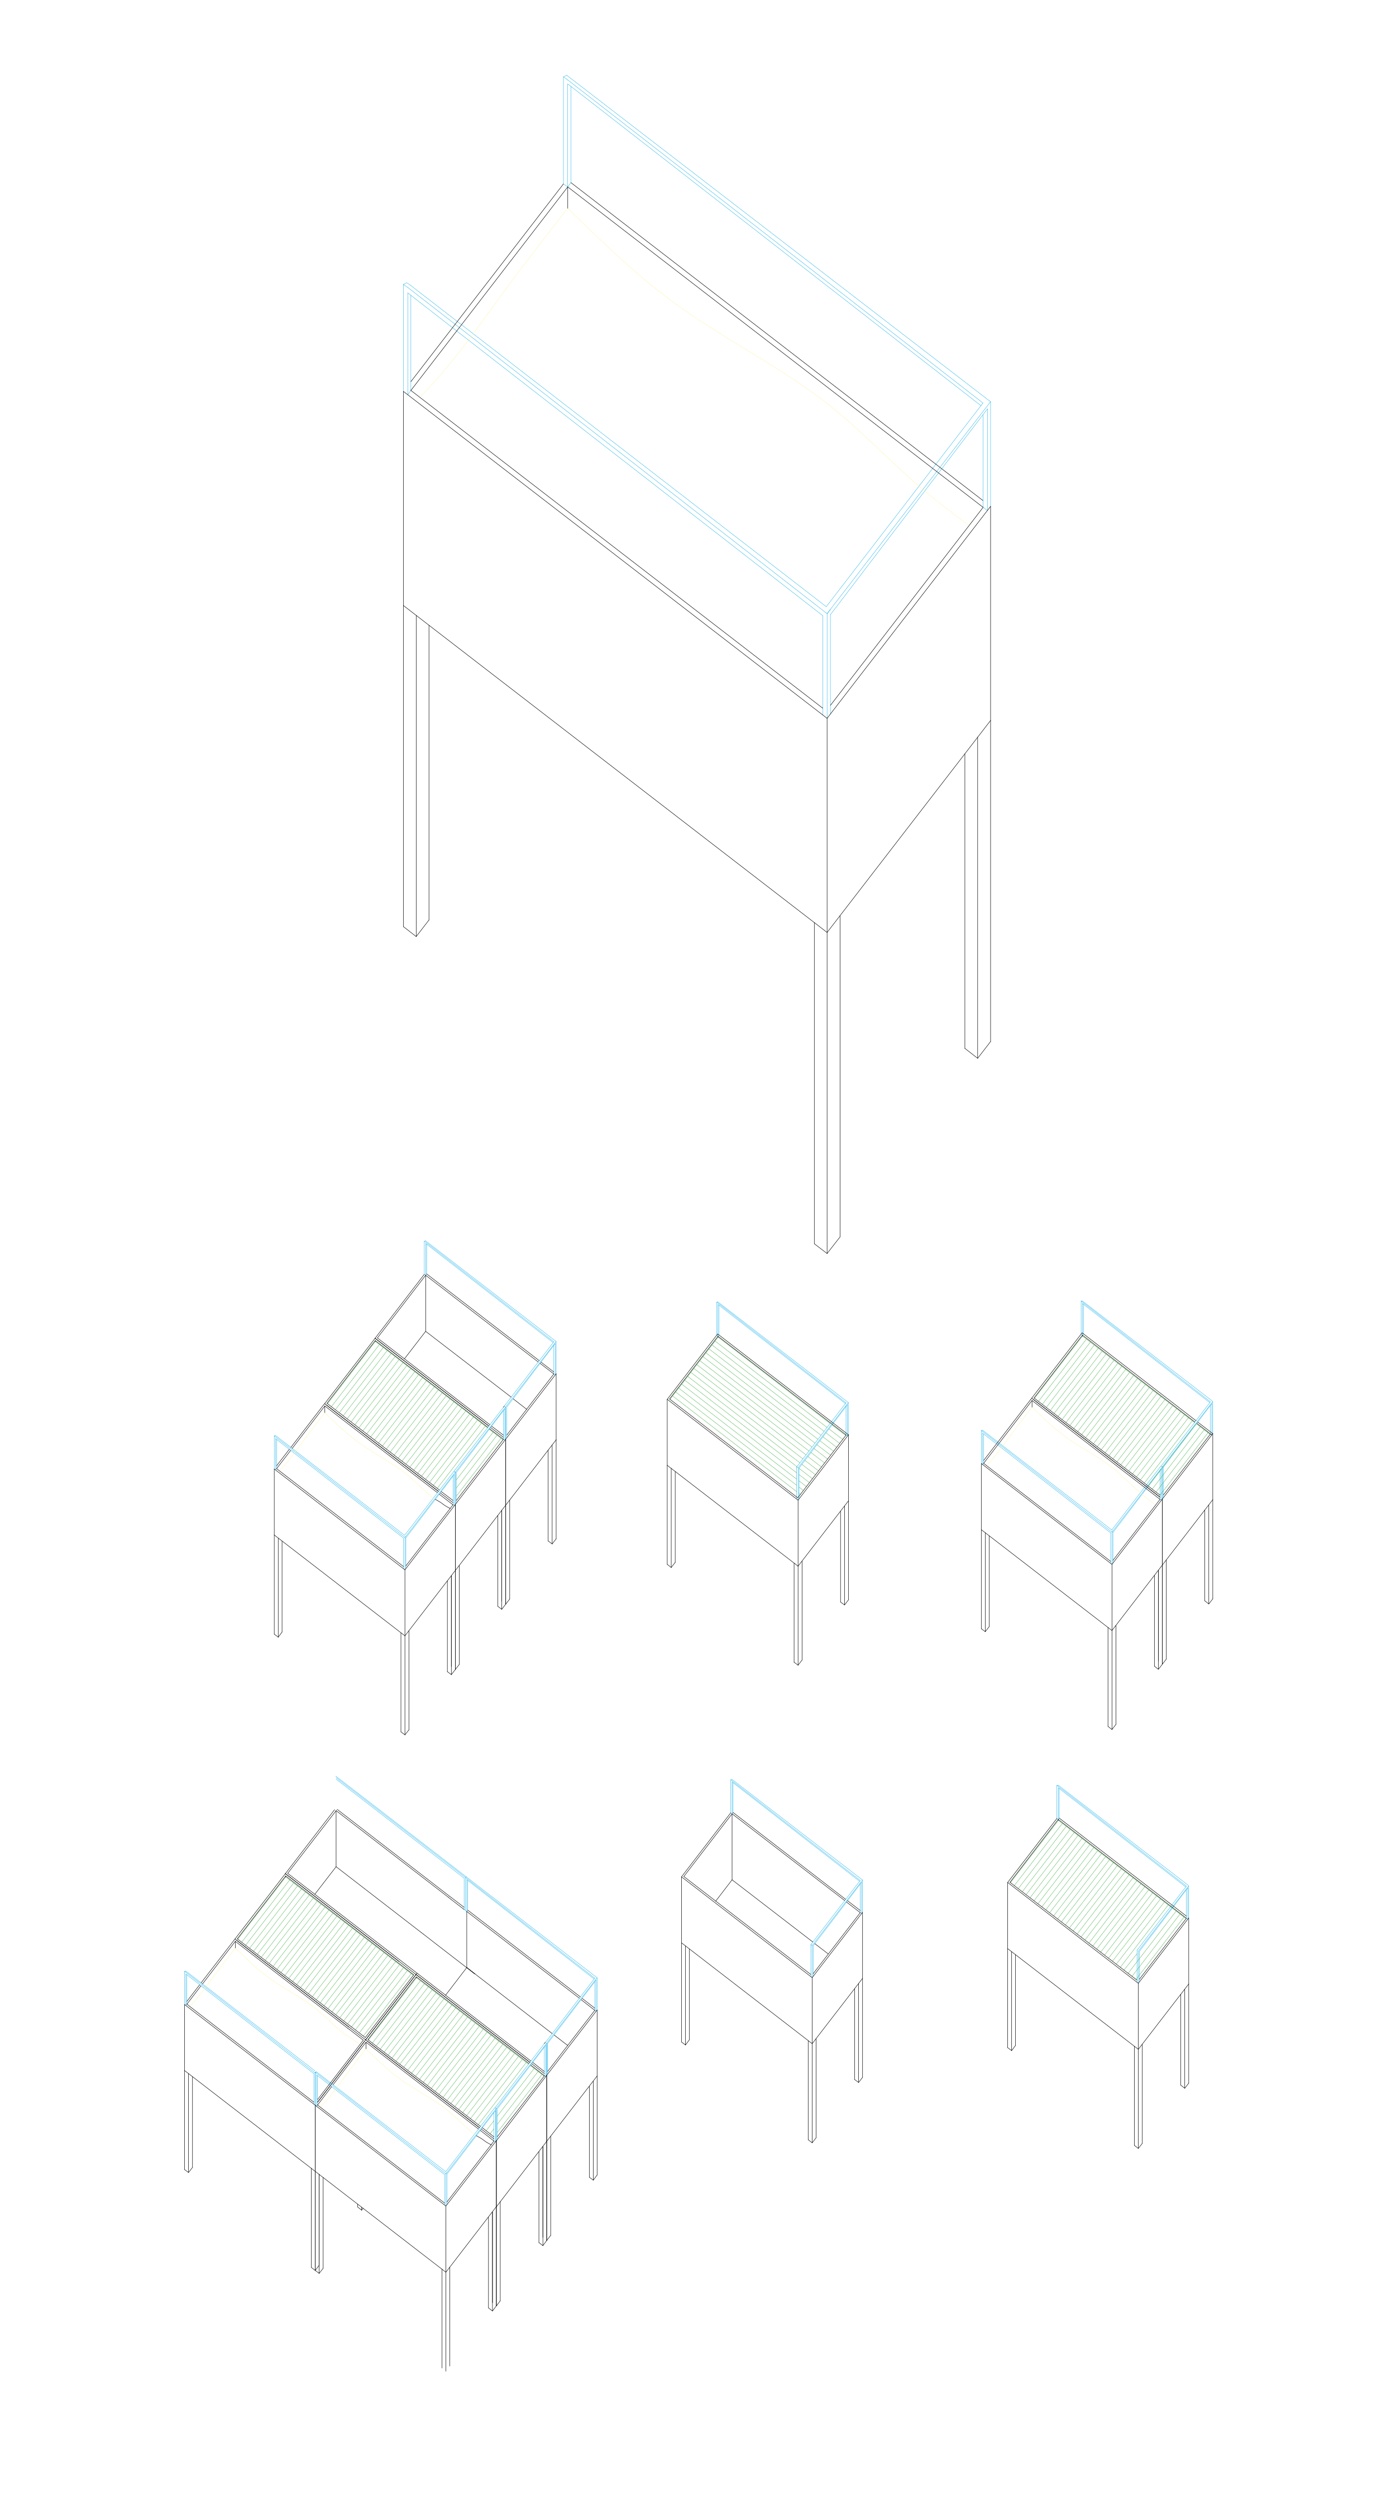 <?xml version="1.0" encoding="UTF-8"?>
<!-- Generator: Adobe Illustrator 25.2.3, SVG Export Plug-In . SVG Version: 6.00 Build 0)  -->
<svg xmlns="http://www.w3.org/2000/svg" xmlns:xlink="http://www.w3.org/1999/xlink" version="1.1" id="Calque_1" x="0px" y="0px" viewBox="0 0 841.9 1507.5" style="enable-background:new 0 0 841.9 1507.5;" xml:space="preserve">
<style type="text/css">
	.st0{fill:none;}
	.st1{fill:none;stroke:#00A7E7;stroke-width:0.176;stroke-linecap:round;stroke-linejoin:round;}
	.st2{fill:url(#SVGID_6_);}
	.st3{fill:none;stroke:#FFF29C;stroke-width:0.176;stroke-linecap:round;stroke-linejoin:round;}
	.st4{fill:url(#SVGID_7_);}
	.st5{fill:url(#SVGID_8_);}
	.st6{fill:url(#SVGID_9_);}
	.st7{fill:url(#SVGID_10_);}
	.st8{fill:none;stroke:#32A936;stroke-width:0.176;stroke-linecap:round;stroke-linejoin:round;}
	.st9{fill:none;stroke:#000000;stroke-width:0.25;stroke-linecap:round;stroke-linejoin:round;}
</style>
<pattern y="1507.5" width="13.5" height="9" patternUnits="userSpaceOnUse" id="SVGID_1_" viewBox="0 -9 13.5 9" style="overflow:visible;">
	<g>
		<rect y="-9" class="st0" width="13.5" height="9"></rect>
		<g>
			<rect y="-9" class="st0" width="13.5" height="9"></rect>
		</g>
	</g>
</pattern>
<pattern y="1507.5" width="13.5" height="9" patternUnits="userSpaceOnUse" id="SVGID_2_" viewBox="0 -9 13.5 9" style="overflow:visible;">
	<g>
		<rect y="-9" class="st0" width="13.5" height="9"></rect>
		<g>
			<rect y="-9" class="st0" width="13.5" height="9"></rect>
		</g>
	</g>
</pattern>
<pattern y="1507.5" width="13.5" height="9" patternUnits="userSpaceOnUse" id="SVGID_3_" viewBox="0 -9 13.5 9" style="overflow:visible;">
	<g>
		<rect y="-9" class="st0" width="13.5" height="9"></rect>
		<g>
			<rect y="-9" class="st0" width="13.5" height="9"></rect>
		</g>
	</g>
</pattern>
<pattern y="1507.5" width="13.5" height="9" patternUnits="userSpaceOnUse" id="SVGID_4_" viewBox="0 -9 13.5 9" style="overflow:visible;">
	<g>
		<rect y="-9" class="st0" width="13.5" height="9"></rect>
		<g>
			<rect y="-9" class="st0" width="13.5" height="9"></rect>
		</g>
	</g>
</pattern>
<pattern y="1507.5" width="13.5" height="9" patternUnits="userSpaceOnUse" id="SVGID_5_" viewBox="0 -9 13.5 9" style="overflow:visible;">
	<g>
		<rect y="-9" class="st0" width="13.5" height="9"></rect>
		<g>
			<rect y="-9" class="st0" width="13.5" height="9"></rect>
		</g>
	</g>
</pattern>
<line class="st1" x1="498.8" y1="433.1" x2="498.8" y2="370"></line>
<line class="st1" x1="243.3" y1="236" x2="243.3" y2="171.4"></line>
<line class="st1" x1="342.4" y1="112.7" x2="342.4" y2="50.6"></line>
<line class="st1" x1="342.4" y1="112.7" x2="339.8" y2="110.9"></line>
<line class="st1" x1="339.8" y1="110.9" x2="339.8" y2="46.3"></line>
<line class="st1" x1="342.4" y1="48.2" x2="339.8" y2="46.3"></line>
<line class="st1" x1="339.8" y1="46.3" x2="341.8" y2="45.4"></line>
<line class="st1" x1="344.3" y1="52.1" x2="344.3" y2="110.1"></line>
<line class="st1" x1="344.3" y1="110.1" x2="342.4" y2="112.7"></line>
<line class="st1" x1="592.8" y1="305.9" x2="592.8" y2="250"></line>
<line class="st1" x1="595.5" y1="307.8" x2="595.5" y2="246.5"></line>
<line class="st1" x1="500.8" y1="370.6" x2="500.8" y2="430.6"></line>
<line class="st1" x1="496.2" y1="431.1" x2="496.2" y2="371.2"></line>
<line class="st1" x1="247.8" y1="178.1" x2="247.8" y2="235.4"></line>
<line class="st1" x1="245.9" y1="238" x2="245.9" y2="176.6"></line>
<line class="st1" x1="245.9" y1="173.3" x2="243.2" y2="171.5"></line>
<line class="st1" x1="243.2" y1="171.5" x2="245.3" y2="170.5"></line>
<line class="st1" x1="245.3" y1="170.5" x2="247.8" y2="172.2"></line>
<line class="st1" x1="247.8" y1="235.4" x2="245.9" y2="238"></line>
<line class="st1" x1="592.9" y1="305.9" x2="595.5" y2="307.8"></line>
<line class="st1" x1="247.8" y1="172.2" x2="498.3" y2="365.8"></line>
<line class="st1" x1="595.5" y1="246.5" x2="500.8" y2="370.6"></line>
<line class="st1" x1="500.8" y1="367.5" x2="498.8" y2="370"></line>
<line class="st1" x1="498.8" y1="370" x2="245.9" y2="173.3"></line>
<line class="st1" x1="496.2" y1="371.2" x2="245.9" y2="176.6"></line>
<line class="st1" x1="597.4" y1="242.2" x2="597.4" y2="305.3"></line>
<line class="st1" x1="596.7" y1="241.7" x2="341.8" y2="45.4"></line>
<line class="st1" x1="596.7" y1="241.7" x2="597.4" y2="242.2"></line>
<line class="st1" x1="597.4" y1="242.2" x2="498.8" y2="370"></line>
<line class="st1" x1="498.3" y1="365.8" x2="592.8" y2="243"></line>
<line class="st1" x1="592.8" y1="243" x2="342.4" y2="48.2"></line>
<line class="st1" x1="591.6" y1="244.6" x2="342.4" y2="50.6"></line>
<line class="st1" x1="432.2" y1="785.2" x2="432.8" y2="784.9"></line>
<line class="st1" x1="433" y1="785.7" x2="432.2" y2="785.2"></line>
<line class="st1" x1="433.6" y1="787" x2="433.6" y2="804.9"></line>
<line class="st1" x1="433" y1="805.7" x2="433" y2="786.5"></line>
<line class="st1" x1="432.2" y1="805.1" x2="432.2" y2="785.2"></line>
<line class="st1" x1="509.9" y1="846.3" x2="433" y2="786.5"></line>
<line class="st1" x1="510.2" y1="845.8" x2="433" y2="785.7"></line>
<line class="st1" x1="511.4" y1="845.5" x2="432.8" y2="784.9"></line>
<line class="st1" x1="511.1" y1="846.9" x2="481.9" y2="885.2"></line>
<line class="st1" x1="511.6" y1="845.6" x2="481.3" y2="885"></line>
<line class="st1" x1="481.1" y1="883.7" x2="510.2" y2="845.8"></line>
<line class="st1" x1="511.6" y1="845.6" x2="511.6" y2="865.1"></line>
<line class="st1" x1="511.1" y1="865.8" x2="511.1" y2="846.9"></line>
<line class="st1" x1="510.2" y1="865.2" x2="510.2" y2="848"></line>
<line class="st1" x1="510.3" y1="865.2" x2="511.1" y2="865.8"></line>
<line class="st1" x1="433" y1="805.7" x2="432.2" y2="805.1"></line>
<line class="st1" x1="433.6" y1="804.9" x2="433" y2="805.7"></line>
<line class="st1" x1="480.4" y1="903.8" x2="480.4" y2="884.5"></line>
<line class="st1" x1="481.3" y1="904.5" x2="481.3" y2="885"></line>
<line class="st1" x1="481.9" y1="885.2" x2="481.9" y2="903.7"></line>
<line class="st1" x1="481.1" y1="883.7" x2="480.4" y2="884.5"></line>
<line class="st1" x1="481.3" y1="885" x2="480.4" y2="884.5"></line>
<line class="st1" x1="685.7" y1="1195.2" x2="685.7" y2="1175.9"></line>
<line class="st1" x1="686.5" y1="1195.8" x2="686.5" y2="1176.4"></line>
<line class="st1" x1="687.1" y1="1176.6" x2="687.1" y2="1195"></line>
<line class="st1" x1="686.3" y1="1175.1" x2="715.5" y2="1137.2"></line>
<line class="st1" x1="716.9" y1="1137" x2="686.5" y2="1176.4"></line>
<line class="st1" x1="716.3" y1="1138.3" x2="687.1" y2="1176.6"></line>
<line class="st1" x1="715.5" y1="1156.6" x2="715.5" y2="1139.3"></line>
<line class="st1" x1="716.3" y1="1157.2" x2="716.3" y2="1138.3"></line>
<line class="st1" x1="716.9" y1="1137" x2="716.9" y2="1156.4"></line>
<line class="st1" x1="715.5" y1="1156.6" x2="716.3" y2="1157.2"></line>
<line class="st1" x1="716.7" y1="1136.8" x2="638.1" y2="1076.3"></line>
<line class="st1" x1="715.5" y1="1137.2" x2="638.2" y2="1077.1"></line>
<line class="st1" x1="715.1" y1="1137.7" x2="638.2" y2="1077.9"></line>
<line class="st1" x1="637.4" y1="1096.4" x2="637.4" y2="1076.5"></line>
<line class="st1" x1="638.2" y1="1097" x2="638.2" y2="1077.9"></line>
<line class="st1" x1="638.8" y1="1078.3" x2="638.8" y2="1096.2"></line>
<line class="st1" x1="638.2" y1="1077.1" x2="637.4" y2="1076.5"></line>
<line class="st1" x1="637.4" y1="1076.5" x2="638.1" y2="1076.3"></line>
<line class="st1" x1="638.2" y1="1097" x2="637.4" y2="1096.4"></line>
<line class="st1" x1="638.8" y1="1096.2" x2="638.2" y2="1097"></line>
<line class="st1" x1="686.3" y1="1175.1" x2="685.7" y2="1175.9"></line>
<line class="st1" x1="700.9" y1="883.1" x2="700.2" y2="883.9"></line>
<line class="st1" x1="731.4" y1="845" x2="701" y2="884.4"></line>
<line class="st1" x1="730.8" y1="846.3" x2="701.6" y2="884.6"></line>
<line class="st1" x1="701" y1="884.4" x2="700.2" y2="883.9"></line>
<line class="st1" x1="701.6" y1="884.6" x2="701.6" y2="903"></line>
<line class="st1" x1="701" y1="903.8" x2="701" y2="884.4"></line>
<line class="st1" x1="731.2" y1="844.8" x2="652.6" y2="784.3"></line>
<line class="st1" x1="730" y1="845.2" x2="652.8" y2="785.1"></line>
<line class="st1" x1="729.6" y1="845.7" x2="652.8" y2="785.9"></line>
<line class="st1" x1="653.4" y1="804.2" x2="652.8" y2="805"></line>
<line class="st1" x1="652.8" y1="805" x2="652" y2="804.4"></line>
<line class="st1" x1="652" y1="804.4" x2="652" y2="784.5"></line>
<line class="st1" x1="652.8" y1="805" x2="652.8" y2="785.9"></line>
<line class="st1" x1="653.4" y1="786.3" x2="653.4" y2="804.2"></line>
<line class="st1" x1="652.8" y1="785.1" x2="652" y2="784.5"></line>
<line class="st1" x1="652" y1="784.5" x2="652.6" y2="784.3"></line>
<line class="st1" x1="730" y1="864.6" x2="730.8" y2="865.2"></line>
<line class="st1" x1="730" y1="864.6" x2="730" y2="847.3"></line>
<line class="st1" x1="730.8" y1="865.2" x2="730.8" y2="846.3"></line>
<line class="st1" x1="731.4" y1="845" x2="731.4" y2="864.4"></line>
<line class="st1" x1="700.9" y1="883.1" x2="730" y2="845.2"></line>
<line class="st1" x1="701" y1="884.4" x2="670.6" y2="923.8"></line>
<line class="st1" x1="700.4" y1="885.7" x2="671.2" y2="924"></line>
<line class="st1" x1="669.8" y1="924.2" x2="592.6" y2="864.1"></line>
<line class="st1" x1="670.6" y1="923.8" x2="592.6" y2="863.1"></line>
<line class="st1" x1="669.8" y1="942.6" x2="669.8" y2="924.2"></line>
<line class="st1" x1="670.6" y1="943.2" x2="670.6" y2="923.8"></line>
<line class="st1" x1="671.2" y1="923" x2="670.6" y2="923.8"></line>
<line class="st1" x1="671.2" y1="924" x2="671.2" y2="942.5"></line>
<line class="st1" x1="593.2" y1="862.8" x2="670.5" y2="922.5"></line>
<line class="st1" x1="593.2" y1="864.6" x2="593.2" y2="882.3"></line>
<line class="st1" x1="592.6" y1="883.1" x2="592.6" y2="864.1"></line>
<line class="st1" x1="593.2" y1="882.3" x2="592.6" y2="883.1"></line>
<line class="st1" x1="592.4" y1="862.3" x2="593.2" y2="862.8"></line>
<line class="st1" x1="591.8" y1="862.5" x2="592.4" y2="862.3"></line>
<line class="st1" x1="592.6" y1="863.1" x2="591.8" y2="862.5"></line>
<line class="st1" x1="591.8" y1="882.4" x2="591.8" y2="862.5"></line>
<line class="st1" x1="670.5" y1="922.5" x2="699.6" y2="884.6"></line>
<line class="st1" x1="700.8" y1="884.2" x2="701" y2="884.4"></line>
<line class="st1" x1="701" y1="884.4" x2="701" y2="903.8"></line>
<line class="st1" x1="700.4" y1="904.6" x2="700.4" y2="885.7"></line>
<line class="st1" x1="699.6" y1="904" x2="699.6" y2="886.8"></line>
<line class="st1" x1="699.6" y1="904" x2="700.4" y2="904.6"></line>
<line class="st1" x1="699.6" y1="884.6" x2="700.2" y2="883.9"></line>
<line class="st1" x1="274.4" y1="886.3" x2="303.6" y2="848.5"></line>
<line class="st1" x1="305" y1="848.2" x2="305" y2="867.7"></line>
<line class="st1" x1="304.4" y1="868.4" x2="304.4" y2="849.5"></line>
<line class="st1" x1="303.6" y1="867.8" x2="303.6" y2="850.6"></line>
<line class="st1" x1="304.4" y1="849.5" x2="275.2" y2="887.8"></line>
<line class="st1" x1="305" y1="848.2" x2="274.6" y2="887.6"></line>
<line class="st1" x1="244.2" y1="927" x2="166.2" y2="866.4"></line>
<line class="st1" x1="166.8" y1="866" x2="244" y2="925.7"></line>
<line class="st1" x1="243.4" y1="927.4" x2="166.2" y2="867.4"></line>
<line class="st1" x1="165.4" y1="885.7" x2="165.4" y2="865.8"></line>
<line class="st1" x1="166.2" y1="866.4" x2="165.4" y2="865.8"></line>
<line class="st1" x1="165.4" y1="865.8" x2="166" y2="865.5"></line>
<line class="st1" x1="166" y1="865.5" x2="166.8" y2="866"></line>
<line class="st1" x1="166.8" y1="885.5" x2="166.2" y2="886.3"></line>
<line class="st1" x1="166.2" y1="886.3" x2="166.2" y2="867.4"></line>
<line class="st1" x1="166.8" y1="867.8" x2="166.8" y2="885.5"></line>
<line class="st1" x1="243.4" y1="945.9" x2="243.4" y2="927.4"></line>
<line class="st1" x1="273.2" y1="887.9" x2="273.8" y2="887.1"></line>
<line class="st1" x1="274" y1="889" x2="244.8" y2="927.2"></line>
<line class="st1" x1="274.6" y1="887.6" x2="244.2" y2="927"></line>
<line class="st1" x1="273.2" y1="907.3" x2="274" y2="907.9"></line>
<line class="st1" x1="273.2" y1="907.3" x2="273.2" y2="890"></line>
<line class="st1" x1="274" y1="907.9" x2="274" y2="889"></line>
<line class="st1" x1="274.6" y1="887.6" x2="274.6" y2="907.1"></line>
<line class="st1" x1="274.4" y1="887.5" x2="274.6" y2="887.6"></line>
<line class="st1" x1="244" y1="925.7" x2="273.2" y2="887.9"></line>
<line class="st1" x1="244.8" y1="927.2" x2="244.8" y2="945.7"></line>
<line class="st1" x1="244.8" y1="926.3" x2="244.2" y2="927"></line>
<line class="st1" x1="244.2" y1="946.5" x2="244.2" y2="927"></line>
<line class="st1" x1="303.6" y1="867.8" x2="304.4" y2="868.4"></line>
<line class="st1" x1="274.6" y1="907.1" x2="274.6" y2="887.6"></line>
<line class="st1" x1="275.2" y1="887.8" x2="275.2" y2="906.3"></line>
<line class="st1" x1="274.6" y1="887.6" x2="273.8" y2="887.1"></line>
<line class="st1" x1="274.4" y1="886.3" x2="273.8" y2="887.1"></line>
<line class="st1" x1="440.7" y1="1073.1" x2="441.4" y2="1072.8"></line>
<line class="st1" x1="441.5" y1="1073.7" x2="440.7" y2="1073.1"></line>
<line class="st1" x1="518.4" y1="1134.3" x2="441.5" y2="1074.4"></line>
<line class="st1" x1="518.8" y1="1133.8" x2="441.5" y2="1073.7"></line>
<line class="st1" x1="520" y1="1133.4" x2="441.4" y2="1072.8"></line>
<line class="st1" x1="440.7" y1="1093" x2="440.7" y2="1073.1"></line>
<line class="st1" x1="442.1" y1="1074.9" x2="442.1" y2="1092.8"></line>
<line class="st1" x1="441.5" y1="1093.6" x2="441.5" y2="1074.4"></line>
<line class="st1" x1="441.5" y1="1093.6" x2="440.7" y2="1093"></line>
<line class="st1" x1="442.1" y1="1092.8" x2="441.5" y2="1093.6"></line>
<line class="st1" x1="520.2" y1="1133.5" x2="520.2" y2="1153"></line>
<line class="st1" x1="519.6" y1="1153.8" x2="519.6" y2="1134.9"></line>
<line class="st1" x1="518.8" y1="1153.2" x2="518.8" y2="1135.9"></line>
<line class="st1" x1="489.6" y1="1171.7" x2="518.8" y2="1133.8"></line>
<line class="st1" x1="520.2" y1="1133.5" x2="489.8" y2="1173"></line>
<line class="st1" x1="519.6" y1="1134.9" x2="490.4" y2="1173.2"></line>
<line class="st1" x1="518.8" y1="1153.2" x2="519.6" y2="1153.8"></line>
<line class="st1" x1="489" y1="1191.8" x2="489" y2="1173.3"></line>
<line class="st1" x1="489.8" y1="1192.4" x2="489.8" y2="1173"></line>
<line class="st1" x1="490.4" y1="1173.2" x2="490.4" y2="1191.6"></line>
<line class="st1" x1="489" y1="1173.3" x2="489" y2="1172.5"></line>
<line class="st1" x1="489.6" y1="1171.7" x2="489" y2="1172.5"></line>
<line class="st1" x1="489.8" y1="1173" x2="489" y2="1172.5"></line>
<line class="st1" x1="335.4" y1="808.8" x2="305" y2="848.2"></line>
<line class="st1" x1="304.8" y1="846.9" x2="304.2" y2="847.7"></line>
<line class="st1" x1="334.8" y1="810.1" x2="305.6" y2="848.4"></line>
<line class="st1" x1="305.6" y1="848.4" x2="305.6" y2="866.9"></line>
<line class="st1" x1="305" y1="867.7" x2="305" y2="848.2"></line>
<line class="st1" x1="335.2" y1="808.7" x2="256.6" y2="748.1"></line>
<line class="st1" x1="334" y1="809" x2="256.7" y2="748.9"></line>
<line class="st1" x1="333.6" y1="809.5" x2="256.7" y2="749.7"></line>
<line class="st1" x1="257.3" y1="768.1" x2="256.7" y2="768.9"></line>
<line class="st1" x1="256.7" y1="768.9" x2="255.9" y2="768.3"></line>
<line class="st1" x1="256.7" y1="768.9" x2="256.7" y2="749.7"></line>
<line class="st1" x1="257.3" y1="750.2" x2="257.3" y2="768.1"></line>
<line class="st1" x1="255.9" y1="768.3" x2="255.9" y2="748.4"></line>
<line class="st1" x1="256.7" y1="748.9" x2="255.9" y2="748.4"></line>
<line class="st1" x1="255.9" y1="748.4" x2="256.6" y2="748.1"></line>
<line class="st1" x1="334" y1="828.4" x2="334.8" y2="829"></line>
<line class="st1" x1="304.8" y1="846.9" x2="334" y2="809"></line>
<line class="st1" x1="334" y1="828.4" x2="334" y2="811.2"></line>
<line class="st1" x1="334.8" y1="829" x2="334.8" y2="810.1"></line>
<line class="st1" x1="335.4" y1="808.8" x2="335.4" y2="828.3"></line>
<line class="st1" x1="189.3" y1="1250.3" x2="112.1" y2="1190.2"></line>
<line class="st1" x1="112.7" y1="1188.9" x2="189.9" y2="1248.6"></line>
<line class="st1" x1="190.1" y1="1249.9" x2="112.1" y2="1189.2"></line>
<line class="st1" x1="190.1" y1="1269.3" x2="190.1" y2="1249.9"></line>
<line class="st1" x1="190.7" y1="1249.1" x2="190.1" y2="1249.9"></line>
<line class="st1" x1="189.3" y1="1268.7" x2="189.3" y2="1250.3"></line>
<line class="st1" x1="112.7" y1="1190.7" x2="112.7" y2="1208.4"></line>
<line class="st1" x1="112.1" y1="1209.2" x2="112.1" y2="1190.2"></line>
<line class="st1" x1="112.7" y1="1208.4" x2="112.1" y2="1209.2"></line>
<line class="st1" x1="111.9" y1="1188.4" x2="112.7" y2="1188.9"></line>
<line class="st1" x1="111.3" y1="1188.6" x2="111.9" y2="1188.4"></line>
<line class="st1" x1="112.1" y1="1189.2" x2="111.3" y2="1188.6"></line>
<line class="st1" x1="111.3" y1="1208.6" x2="111.3" y2="1188.6"></line>
<line class="st1" x1="279.9" y1="1151.3" x2="279.9" y2="1134"></line>
<line class="st1" x1="279.9" y1="1151.3" x2="280.7" y2="1151.9"></line>
<line class="st1" x1="268.8" y1="1309.4" x2="297.9" y2="1271.5"></line>
<line class="st1" x1="299.3" y1="1271.3" x2="268.9" y2="1310.7"></line>
<line class="st1" x1="298.8" y1="1272.6" x2="269.5" y2="1310.9"></line>
<line class="st1" x1="268.1" y1="1311.1" x2="190.9" y2="1251"></line>
<line class="st1" x1="191.5" y1="1249.7" x2="268.8" y2="1309.4"></line>
<line class="st1" x1="268.9" y1="1310.7" x2="190.9" y2="1250"></line>
<line class="st1" x1="268.9" y1="1330.1" x2="268.9" y2="1310.7"></line>
<line class="st1" x1="269.5" y1="1309.9" x2="268.9" y2="1310.7"></line>
<line class="st1" x1="269.5" y1="1310.9" x2="269.5" y2="1329.4"></line>
<line class="st1" x1="268.1" y1="1329.5" x2="268.1" y2="1311.1"></line>
<line class="st1" x1="191.5" y1="1251.5" x2="191.5" y2="1269.2"></line>
<line class="st1" x1="190.9" y1="1270" x2="190.9" y2="1251"></line>
<line class="st1" x1="191.5" y1="1269.2" x2="190.9" y2="1270"></line>
<line class="st1" x1="190.7" y1="1249.2" x2="191.5" y2="1249.7"></line>
<line class="st1" x1="190.1" y1="1249.4" x2="190.7" y2="1249.2"></line>
<line class="st1" x1="190.9" y1="1250" x2="190.1" y2="1249.4"></line>
<line class="st1" x1="190.1" y1="1269.3" x2="190.1" y2="1249.4"></line>
<line class="st1" x1="358.3" y1="1193.2" x2="281.5" y2="1133.3"></line>
<line class="st1" x1="358.7" y1="1192.7" x2="281.5" y2="1132.6"></line>
<line class="st1" x1="359.9" y1="1192.3" x2="281.3" y2="1131.7"></line>
<line class="st1" x1="297.9" y1="1290.9" x2="297.9" y2="1273.7"></line>
<line class="st1" x1="329.7" y1="1231.9" x2="299.3" y2="1271.3"></line>
<line class="st1" x1="360.1" y1="1192.4" x2="360.1" y2="1211.9"></line>
<line class="st1" x1="359.5" y1="1212.7" x2="359.5" y2="1193.8"></line>
<line class="st1" x1="358.7" y1="1212.1" x2="358.7" y2="1194.8"></line>
<line class="st1" x1="329.6" y1="1230.6" x2="358.7" y2="1192.7"></line>
<line class="st1" x1="358.7" y1="1212.1" x2="359.5" y2="1212.7"></line>
<line class="st1" x1="329.7" y1="1251.3" x2="329.7" y2="1231.9"></line>
<line class="st1" x1="330.3" y1="1232" x2="330.3" y2="1250.5"></line>
<line class="st1" x1="359.5" y1="1193.8" x2="330.3" y2="1232"></line>
<line class="st1" x1="329.6" y1="1230.6" x2="328.9" y2="1231.4"></line>
<line class="st1" x1="360.1" y1="1192.4" x2="329.7" y2="1231.9"></line>
<line class="st1" x1="299.2" y1="1270" x2="298.5" y2="1270.8"></line>
<line class="st1" x1="299.3" y1="1271.3" x2="298.5" y2="1270.8"></line>
<line class="st1" x1="299.9" y1="1271.5" x2="299.9" y2="1289.9"></line>
<line class="st1" x1="299.3" y1="1290.7" x2="299.3" y2="1271.3"></line>
<line class="st1" x1="328.3" y1="1251.5" x2="329.1" y2="1252.1"></line>
<line class="st1" x1="299.1" y1="1271.1" x2="299.3" y2="1271.3"></line>
<line class="st1" x1="299.3" y1="1271.3" x2="299.3" y2="1290.7"></line>
<line class="st1" x1="298.8" y1="1291.5" x2="298.8" y2="1272.6"></line>
<line class="st1" x1="297.9" y1="1290.9" x2="298.8" y2="1291.5"></line>
<line class="st1" x1="297.9" y1="1271.5" x2="298.5" y2="1270.8"></line>
<line class="st1" x1="329.1" y1="1233.2" x2="299.9" y2="1271.5"></line>
<line class="st1" x1="328.3" y1="1251.5" x2="328.3" y2="1234.2"></line>
<line class="st1" x1="329.1" y1="1252.1" x2="329.1" y2="1233.2"></line>
<line class="st1" x1="329.7" y1="1231.9" x2="329.7" y2="1251.3"></line>
<line class="st1" x1="299.2" y1="1270" x2="328.3" y2="1232.1"></line>
<line class="st1" x1="280.7" y1="1132" x2="281.3" y2="1131.7"></line>
<line class="st1" x1="281.5" y1="1132.6" x2="280.7" y2="1132"></line>
<line class="st1" x1="280.7" y1="1151.9" x2="280.7" y2="1132"></line>
<line class="st1" x1="282.1" y1="1133.8" x2="282.1" y2="1151.7"></line>
<line class="st1" x1="281.5" y1="1152.5" x2="281.5" y2="1133.3"></line>
<line class="st1" x1="281.5" y1="1152.5" x2="280.7" y2="1151.9"></line>
<line class="st1" x1="282.1" y1="1151.7" x2="281.5" y2="1152.5"></line>
<line class="st1" x1="281.3" y1="1131.7" x2="202.5" y2="1070.9"></line>
<line class="st1" x1="280.7" y1="1132" x2="202.7" y2="1071.8"></line>
<line class="st1" x1="279.9" y1="1132.4" x2="202.7" y2="1072.7"></line>
<line class="st1" x1="279.9" y1="1134" x2="279.9" y2="1132.4"></line>
<pattern id="SVGID_6_" xlink:href="#SVGID_1_" patternTransform="matrix(1.104 0 0 -1.104 1569.403 -19510.031)">
</pattern>
<path class="st2" d="M496.2,427L247.8,235.4l345.1,70.5l-92.1,119.4l83.7-108.5c-10.5-7.7-20.9-15.7-30.8-24.2  c-17.6-15.2-33.6-32.3-51.6-46.8c-29.8-24-65.2-40.9-96-63.6c-22.8-16.8-43.2-36.7-63.6-56.6l-89.2,114c3.6-3.8,7.3-7.7,10.7-11.6  c15.4-17.4,28.6-36.6,42.3-55.3c11.7-15.9,23.9-31.5,36.1-47L496.2,427z"></path>
<path class="st3" d="M342.4,125.6c-12.2,15.5-24.4,31.1-36.1,47c-13.8,18.7-27,38-42.3,55.3c-3.5,3.9-7.1,7.8-10.7,11.6"></path>
<path class="st3" d="M342.4,125.6c20.4,19.9,40.8,39.8,63.6,56.6c30.9,22.7,66.2,39.6,96,63.6c18,14.5,34,31.6,51.6,46.8  c9.9,8.5,20.3,16.4,30.8,24.2"></path>
<pattern id="SVGID_7_" xlink:href="#SVGID_2_" patternTransform="matrix(1.104 0 0 -1.104 1589.147 -19510.031)">
</pattern>
<path class="st4" d="M669.8,941.4l-76.6-59.1L699.6,904l-28.4,36.8l25.8-33.5c-3.2-2.4-6.4-4.8-9.5-7.5c-5.4-4.7-10.4-10-15.9-14.4  c-9.2-7.4-20.1-12.6-29.6-19.6c-7-5.2-13.3-11.3-19.6-17.5l-27.5,35.2c1.1-1.2,2.2-2.4,3.3-3.6c4.7-5.4,8.8-11.3,13.1-17.1  c3.6-4.9,7.4-9.7,11.1-14.5L669.8,941.4z"></path>
<path class="st3" d="M622.4,848.4c6.3,6.1,12.6,12.3,19.6,17.5c9.5,7,20.4,12.2,29.6,19.6c5.6,4.5,10.5,9.8,15.9,14.4  c3,2.6,6.3,5.1,9.5,7.5"></path>
<path class="st3" d="M622.4,848.4c-3.8,4.8-7.5,9.6-11.1,14.5c-4.3,5.8-8.3,11.7-13.1,17.1c-1.1,1.2-2.2,2.4-3.3,3.6"></path>
<pattern id="SVGID_8_" xlink:href="#SVGID_3_" patternTransform="matrix(1.104 0 0 -1.104 1589.147 -19510.031)">
</pattern>
<path class="st5" d="M243.4,944.6l-76.6-59.1l106.4,21.7L244.8,944l16.5-40.8c-0.1-0.1-0.1-0.1-0.2-0.2c-5.4-4.7-10.4-10-15.9-14.4  c-9.2-7.4-20.1-12.6-29.6-19.6c-7-5.2-13.3-11.3-19.6-17.5l-27.5,35.2c1.1-1.2,2.2-2.4,3.3-3.6c4.7-5.4,8.8-11.3,13.1-17.1  c3.6-4.9,7.4-9.7,11.1-14.5L243.4,944.6z"></path>
<path class="st3" d="M195.9,851.7c6.3,6.1,12.6,12.3,19.6,17.5c9.5,7,20.4,12.2,29.6,19.6c5.6,4.5,10.5,9.8,15.9,14.4  c0.1,0.1,0.1,0.1,0.2,0.2"></path>
<path class="st3" d="M195.9,851.7c-3.8,4.8-7.5,9.6-11.1,14.5c-4.3,5.8-8.3,11.7-13.1,17.1c-1.1,1.2-2.2,2.4-3.3,3.6"></path>
<pattern id="SVGID_9_" xlink:href="#SVGID_4_" patternTransform="matrix(1.104 0 0 -1.104 1589.147 -19510.031)">
</pattern>
<path class="st6" d="M189.3,1267.5l-76.6-59.1l106.4,21.7l-27.6,35.8l15.7-39.7c-0.1-0.1-0.1-0.1-0.2-0.2  c-5.4-4.7-10.4-10-15.9-14.4c-9.2-7.4-20.1-12.6-29.6-19.6c-7-5.2-13.3-11.3-19.6-17.5l-27.5,35.2c1.1-1.2,2.2-2.4,3.3-3.6  c4.7-5.4,8.8-11.3,13.1-17.1c3.6-4.9,7.4-9.7,11.1-14.5L189.3,1267.5z"></path>
<path class="st3" d="M141.9,1174.5c-3.8,4.8-7.5,9.6-11.1,14.5c-4.3,5.8-8.3,11.7-13.1,17.1c-1.1,1.2-2.2,2.4-3.3,3.6"></path>
<path class="st3" d="M141.9,1174.5c6.3,6.1,12.6,12.3,19.6,17.5c9.5,7,20.4,12.2,29.6,19.6c5.6,4.5,10.5,9.8,15.9,14.4  c0.1,0.1,0.1,0.1,0.2,0.2"></path>
<path class="st3" d="M208.4,1226.9c1.1,0.6,2.2,1.2,3.3,1.9c1.3,0.9,2.4,1.9,3.8,2.6c0.6,0.4,1.3,0.7,2,1"></path>
<pattern id="SVGID_10_" xlink:href="#SVGID_5_" patternTransform="matrix(1.104 0 0 -1.104 1589.147 -19510.031)">
</pattern>
<path class="st7" d="M268.1,1328.3l-76.6-59.1l106.4,21.7l-28.4,36.8L286,1287c-0.1-0.1-0.1-0.1-0.2-0.2c-5.4-4.7-10.4-10-15.9-14.4  c-9.2-7.4-20.1-12.6-29.6-19.6c-7-5.2-13.3-11.3-19.6-17.5l-27.5,35.2c1.1-1.2,2.2-2.4,3.3-3.6c4.7-5.4,8.8-11.3,13.1-17.1  c3.6-4.9,7.4-9.7,11.1-14.5L268.1,1328.3z"></path>
<path class="st3" d="M220.7,1235.3c-3.8,4.8-7.5,9.6-11.1,14.5c-4.3,5.8-8.3,11.7-13.1,17.1c-1.1,1.2-2.2,2.4-3.3,3.6"></path>
<path class="st3" d="M220.7,1235.3c6.3,6.1,12.6,12.3,19.6,17.5c9.5,7,20.4,12.2,29.6,19.6c5.6,4.5,10.5,9.8,15.9,14.4  c0.1,0.1,0.1,0.1,0.2,0.2"></path>
<line class="st3" x1="208.4" y1="1226.9" x2="207.2" y2="1226.2"></line>
<line class="st8" x1="500.6" y1="858.3" x2="433.1" y2="806.2"></line>
<line class="st8" x1="433.1" y1="806.2" x2="404.1" y2="843.7"></line>
<line class="st8" x1="498.8" y1="860.7" x2="431.3" y2="808.6"></line>
<line class="st8" x1="497" y1="863" x2="429.4" y2="810.9"></line>
<line class="st8" x1="495.2" y1="865.4" x2="427.6" y2="813.3"></line>
<line class="st8" x1="493.3" y1="867.8" x2="425.8" y2="815.7"></line>
<line class="st8" x1="491.5" y1="870.1" x2="424" y2="818"></line>
<line class="st8" x1="489.7" y1="872.5" x2="422.1" y2="820.4"></line>
<line class="st8" x1="487.9" y1="874.9" x2="420.3" y2="822.8"></line>
<line class="st8" x1="486.1" y1="877.2" x2="418.5" y2="825.1"></line>
<line class="st8" x1="484.2" y1="879.6" x2="416.7" y2="827.5"></line>
<line class="st8" x1="482.4" y1="882" x2="414.8" y2="829.9"></line>
<line class="st8" x1="480.6" y1="884.3" x2="413" y2="832.2"></line>
<line class="st8" x1="480.4" y1="888" x2="411.2" y2="834.6"></line>
<line class="st8" x1="480.4" y1="891.8" x2="409.4" y2="837"></line>
<line class="st8" x1="480.4" y1="895.5" x2="407.5" y2="839.3"></line>
<line class="st8" x1="480.4" y1="899.3" x2="405.7" y2="841.7"></line>
<line class="st8" x1="676.2" y1="1126.8" x2="647.2" y2="1164.3"></line>
<line class="st8" x1="673.8" y1="1124.9" x2="644.9" y2="1162.5"></line>
<line class="st8" x1="671.4" y1="1123.1" x2="642.5" y2="1160.6"></line>
<line class="st8" x1="669.1" y1="1121.3" x2="640.1" y2="1158.8"></line>
<line class="st8" x1="666.7" y1="1119.5" x2="637.8" y2="1157"></line>
<line class="st8" x1="664.3" y1="1117.6" x2="635.4" y2="1155.2"></line>
<line class="st8" x1="662" y1="1115.8" x2="633" y2="1153.3"></line>
<line class="st8" x1="659.6" y1="1114" x2="630.7" y2="1151.5"></line>
<line class="st8" x1="657.2" y1="1112.2" x2="628.3" y2="1149.7"></line>
<line class="st8" x1="654.9" y1="1110.3" x2="625.9" y2="1147.9"></line>
<line class="st8" x1="652.5" y1="1108.5" x2="623.6" y2="1146"></line>
<line class="st8" x1="650.1" y1="1106.7" x2="621.2" y2="1144.2"></line>
<line class="st8" x1="647.8" y1="1104.9" x2="618.8" y2="1142.4"></line>
<line class="st8" x1="645.4" y1="1103" x2="616.5" y2="1140.6"></line>
<line class="st8" x1="643" y1="1101.2" x2="614.1" y2="1138.7"></line>
<line class="st8" x1="640.7" y1="1099.4" x2="611.7" y2="1136.9"></line>
<line class="st8" x1="638.3" y1="1097.6" x2="609.4" y2="1135.1"></line>
<line class="st8" x1="715.3" y1="1156.9" x2="638.3" y2="1097.6"></line>
<line class="st8" x1="678.5" y1="1128.6" x2="649.6" y2="1166.1"></line>
<line class="st8" x1="680.9" y1="1130.4" x2="652" y2="1167.9"></line>
<line class="st8" x1="683.3" y1="1132.2" x2="654.3" y2="1169.7"></line>
<line class="st8" x1="685.6" y1="1134" x2="656.7" y2="1171.6"></line>
<line class="st8" x1="688" y1="1135.9" x2="659" y2="1173.4"></line>
<line class="st8" x1="690.3" y1="1137.7" x2="661.4" y2="1175.2"></line>
<line class="st8" x1="692.7" y1="1139.5" x2="663.8" y2="1177"></line>
<line class="st8" x1="695.1" y1="1141.3" x2="666.1" y2="1178.9"></line>
<line class="st8" x1="697.4" y1="1143.2" x2="668.5" y2="1180.7"></line>
<line class="st8" x1="699.8" y1="1145" x2="670.9" y2="1182.5"></line>
<line class="st8" x1="702.2" y1="1146.8" x2="673.2" y2="1184.3"></line>
<line class="st8" x1="704.5" y1="1148.6" x2="675.6" y2="1186.2"></line>
<line class="st8" x1="709.3" y1="1152.3" x2="680.3" y2="1189.8"></line>
<line class="st8" x1="711.6" y1="1154.1" x2="682.7" y2="1191.6"></line>
<line class="st8" x1="714" y1="1155.9" x2="685.1" y2="1193.5"></line>
<line class="st8" x1="510" y1="865.5" x2="501.7" y2="859.2"></line>
<line class="st8" x1="508.2" y1="867.9" x2="499.9" y2="861.5"></line>
<line class="st8" x1="506.4" y1="870.3" x2="498.1" y2="863.9"></line>
<line class="st8" x1="504.5" y1="872.6" x2="496.3" y2="866.3"></line>
<line class="st8" x1="502.7" y1="875" x2="494.4" y2="868.6"></line>
<line class="st8" x1="500.9" y1="877.4" x2="492.6" y2="871"></line>
<line class="st8" x1="499.1" y1="879.7" x2="490.8" y2="873.3"></line>
<line class="st8" x1="497.3" y1="882.1" x2="489" y2="875.7"></line>
<line class="st8" x1="495.4" y1="884.5" x2="487.2" y2="878.2"></line>
<line class="st8" x1="493.6" y1="886.8" x2="485.4" y2="880.5"></line>
<line class="st8" x1="491.8" y1="889.2" x2="483.6" y2="882.9"></line>
<line class="st8" x1="490" y1="891.6" x2="481.9" y2="885.3"></line>
<line class="st8" x1="488.1" y1="893.9" x2="481.9" y2="889.1"></line>
<line class="st8" x1="486.3" y1="896.3" x2="481.9" y2="892.9"></line>
<line class="st8" x1="484.5" y1="898.7" x2="481.9" y2="896.6"></line>
<line class="st8" x1="482.7" y1="901" x2="481.9" y2="900.4"></line>
<line class="st8" x1="677.8" y1="1187.9" x2="685.7" y2="1178"></line>
<line class="st8" x1="720.4" y1="857.7" x2="652.8" y2="805.6"></line>
<line class="st8" x1="652.8" y1="805.6" x2="623.9" y2="843.1"></line>
<line class="st8" x1="729.8" y1="864.9" x2="721.5" y2="858.5"></line>
<line class="st8" x1="294" y1="860.9" x2="226.4" y2="808.8"></line>
<line class="st8" x1="303.4" y1="868.2" x2="295.1" y2="861.8"></line>
<line class="st8" x1="226.4" y1="808.8" x2="197.5" y2="846.4"></line>
<line class="st8" x1="172.3" y1="1131.7" x2="143.4" y2="1169.2"></line>
<line class="st8" x1="318.7" y1="1244.6" x2="251.2" y2="1192.5"></line>
<line class="st8" x1="251.2" y1="1192.5" x2="222.2" y2="1230"></line>
<line class="st8" x1="328.1" y1="1251.8" x2="319.8" y2="1245.4"></line>
<line class="st8" x1="249.3" y1="1191" x2="172.3" y2="1131.7"></line>
<line class="st8" x1="174.7" y1="1133.5" x2="145.8" y2="1171"></line>
<line class="st8" x1="177.1" y1="1135.3" x2="148.1" y2="1172.9"></line>
<line class="st8" x1="179.4" y1="1137.1" x2="150.5" y2="1174.7"></line>
<line class="st8" x1="181.8" y1="1139" x2="152.9" y2="1176.5"></line>
<line class="st8" x1="184.2" y1="1140.8" x2="155.2" y2="1178.3"></line>
<line class="st8" x1="186.5" y1="1142.6" x2="157.6" y2="1180.1"></line>
<line class="st8" x1="188.9" y1="1144.4" x2="159.9" y2="1182"></line>
<line class="st8" x1="191.3" y1="1146.3" x2="162.3" y2="1183.8"></line>
<line class="st8" x1="193.6" y1="1148.1" x2="164.7" y2="1185.6"></line>
<line class="st8" x1="196" y1="1149.9" x2="167" y2="1187.4"></line>
<line class="st8" x1="198.3" y1="1151.7" x2="169.4" y2="1189.3"></line>
<line class="st8" x1="200.7" y1="1153.6" x2="171.8" y2="1191.1"></line>
<line class="st8" x1="203.1" y1="1155.4" x2="174.1" y2="1192.9"></line>
<line class="st8" x1="205.4" y1="1157.2" x2="176.5" y2="1194.7"></line>
<line class="st8" x1="207.8" y1="1159" x2="178.9" y2="1196.6"></line>
<line class="st8" x1="210.2" y1="1160.9" x2="181.2" y2="1198.4"></line>
<line class="st8" x1="212.5" y1="1162.7" x2="183.6" y2="1200.2"></line>
<line class="st8" x1="214.9" y1="1164.5" x2="186" y2="1202"></line>
<line class="st8" x1="217.3" y1="1166.3" x2="188.3" y2="1203.9"></line>
<line class="st8" x1="219.6" y1="1168.2" x2="190.7" y2="1205.7"></line>
<line class="st8" x1="222" y1="1170" x2="193.1" y2="1207.5"></line>
<line class="st8" x1="224.4" y1="1171.8" x2="195.4" y2="1209.3"></line>
<line class="st8" x1="226.7" y1="1173.6" x2="197.8" y2="1211.1"></line>
<line class="st8" x1="229.1" y1="1175.4" x2="200.2" y2="1213"></line>
<line class="st8" x1="231.5" y1="1177.3" x2="202.5" y2="1214.8"></line>
<line class="st8" x1="233.8" y1="1179.1" x2="204.9" y2="1216.6"></line>
<line class="st8" x1="236.2" y1="1180.9" x2="207.3" y2="1218.4"></line>
<line class="st8" x1="238.6" y1="1182.7" x2="209.6" y2="1220.3"></line>
<line class="st8" x1="240.9" y1="1184.6" x2="212" y2="1222.1"></line>
<line class="st8" x1="243.3" y1="1186.4" x2="214.3" y2="1223.9"></line>
<line class="st8" x1="245.6" y1="1188.2" x2="216.7" y2="1225.7"></line>
<line class="st8" x1="248" y1="1190" x2="219.1" y2="1227.6"></line>
<line class="st8" x1="310.3" y1="1238.1" x2="281.4" y2="1275.6"></line>
<line class="st8" x1="279.5" y1="1214.4" x2="250.6" y2="1251.9"></line>
<line class="st8" x1="284.3" y1="1218" x2="255.3" y2="1255.5"></line>
<line class="st8" x1="260.6" y1="1199.8" x2="231.7" y2="1237.3"></line>
<line class="st8" x1="317.4" y1="1243.5" x2="288.4" y2="1281.1"></line>
<line class="st8" x1="315" y1="1241.7" x2="286.1" y2="1279.2"></line>
<line class="st8" x1="312.7" y1="1239.9" x2="283.7" y2="1277.4"></line>
<line class="st8" x1="307.9" y1="1236.2" x2="279" y2="1273.8"></line>
<line class="st8" x1="305.6" y1="1234.4" x2="276.6" y2="1271.9"></line>
<line class="st8" x1="293.7" y1="1225.3" x2="264.8" y2="1262.8"></line>
<line class="st8" x1="291.4" y1="1223.5" x2="262.4" y2="1261"></line>
<line class="st8" x1="289" y1="1221.7" x2="260.1" y2="1259.2"></line>
<line class="st8" x1="286.6" y1="1219.8" x2="257.7" y2="1257.4"></line>
<line class="st8" x1="303.2" y1="1232.6" x2="274.3" y2="1270.1"></line>
<line class="st8" x1="300.8" y1="1230.8" x2="271.9" y2="1268.3"></line>
<line class="st8" x1="298.5" y1="1228.9" x2="269.5" y2="1266.5"></line>
<line class="st8" x1="296.1" y1="1227.1" x2="267.2" y2="1264.6"></line>
<line class="st8" x1="281.9" y1="1216.2" x2="253" y2="1253.7"></line>
<line class="st8" x1="277.2" y1="1212.5" x2="248.2" y2="1250.1"></line>
<line class="st8" x1="274.8" y1="1210.7" x2="245.9" y2="1248.2"></line>
<line class="st8" x1="272.5" y1="1208.9" x2="243.5" y2="1246.4"></line>
<line class="st8" x1="270.1" y1="1207.1" x2="241.1" y2="1244.6"></line>
<line class="st8" x1="267.7" y1="1205.2" x2="238.8" y2="1242.8"></line>
<line class="st8" x1="265.4" y1="1203.4" x2="236.4" y2="1240.9"></line>
<line class="st8" x1="263" y1="1201.6" x2="234.1" y2="1239.1"></line>
<line class="st8" x1="258.3" y1="1197.9" x2="229.3" y2="1235.5"></line>
<line class="st8" x1="255.9" y1="1196.1" x2="227" y2="1233.6"></line>
<line class="st8" x1="253.5" y1="1194.3" x2="224.6" y2="1231.8"></line>
<line class="st8" x1="326.8" y1="1250.8" x2="299.9" y2="1285.7"></line>
<line class="st8" x1="324.5" y1="1249" x2="299.9" y2="1280.8"></line>
<line class="st8" x1="322.1" y1="1247.2" x2="299.9" y2="1275.9"></line>
<line class="st8" x1="297.9" y1="1278.6" x2="293.2" y2="1284.7"></line>
<line class="st8" x1="297.9" y1="1283.5" x2="295.6" y2="1286.5"></line>
<line class="st8" x1="280.8" y1="850.8" x2="251.9" y2="888.3"></line>
<line class="st8" x1="247.7" y1="825.2" x2="218.8" y2="862.8"></line>
<line class="st8" x1="250.1" y1="827.1" x2="221.1" y2="864.6"></line>
<line class="st8" x1="252.4" y1="828.9" x2="223.5" y2="866.4"></line>
<line class="st8" x1="257.2" y1="832.5" x2="228.2" y2="870.1"></line>
<line class="st8" x1="254.8" y1="830.7" x2="225.9" y2="868.2"></line>
<line class="st8" x1="231.1" y1="812.5" x2="202.2" y2="850"></line>
<line class="st8" x1="233.5" y1="814.3" x2="204.6" y2="851.8"></line>
<line class="st8" x1="238.2" y1="818" x2="209.3" y2="855.5"></line>
<line class="st8" x1="240.6" y1="819.8" x2="211.7" y2="857.3"></line>
<line class="st8" x1="243" y1="821.6" x2="214" y2="859.1"></line>
<line class="st8" x1="245.3" y1="823.4" x2="216.4" y2="860.9"></line>
<line class="st8" x1="235.9" y1="816.1" x2="206.9" y2="853.7"></line>
<line class="st8" x1="228.8" y1="810.7" x2="199.8" y2="848.2"></line>
<line class="st8" x1="271.4" y1="843.5" x2="242.4" y2="881"></line>
<line class="st8" x1="273.7" y1="845.3" x2="244.8" y2="882.8"></line>
<line class="st8" x1="276.1" y1="847.1" x2="247.1" y2="884.7"></line>
<line class="st8" x1="278.4" y1="849" x2="249.5" y2="886.5"></line>
<line class="st8" x1="261.9" y1="836.2" x2="233" y2="873.7"></line>
<line class="st8" x1="264.3" y1="838" x2="235.3" y2="875.5"></line>
<line class="st8" x1="266.6" y1="839.8" x2="237.7" y2="877.4"></line>
<line class="st8" x1="269" y1="841.7" x2="240.1" y2="879.2"></line>
<line class="st8" x1="283.2" y1="852.6" x2="254.2" y2="890.1"></line>
<line class="st8" x1="259.5" y1="834.4" x2="230.6" y2="871.9"></line>
<line class="st8" x1="285.5" y1="854.4" x2="256.6" y2="892"></line>
<line class="st8" x1="287.9" y1="856.3" x2="259" y2="893.8"></line>
<line class="st8" x1="290.3" y1="858.1" x2="261.3" y2="895.6"></line>
<line class="st8" x1="292.6" y1="859.9" x2="263.7" y2="897.4"></line>
<line class="st8" x1="297.4" y1="863.5" x2="275.2" y2="892.3"></line>
<line class="st8" x1="299.7" y1="865.4" x2="275.2" y2="897.2"></line>
<line class="st8" x1="302.1" y1="867.2" x2="275.2" y2="902.1"></line>
<line class="st8" x1="674.1" y1="822" x2="645.2" y2="859.5"></line>
<line class="st8" x1="664.7" y1="814.7" x2="635.7" y2="852.2"></line>
<line class="st8" x1="693.1" y1="836.6" x2="664.1" y2="874.1"></line>
<line class="st8" x1="688.3" y1="832.9" x2="659.4" y2="870.5"></line>
<line class="st8" x1="683.6" y1="829.3" x2="654.7" y2="866.8"></line>
<line class="st8" x1="678.9" y1="825.6" x2="649.9" y2="863.2"></line>
<line class="st8" x1="671.8" y1="820.2" x2="642.8" y2="857.7"></line>
<line class="st8" x1="669.4" y1="818.3" x2="640.5" y2="855.9"></line>
<line class="st8" x1="667" y1="816.5" x2="638.1" y2="854"></line>
<line class="st8" x1="662.3" y1="812.9" x2="633.4" y2="850.4"></line>
<line class="st8" x1="659.9" y1="811" x2="631" y2="848.6"></line>
<line class="st8" x1="657.6" y1="809.2" x2="628.6" y2="846.7"></line>
<line class="st8" x1="655.2" y1="807.4" x2="626.3" y2="844.9"></line>
<line class="st8" x1="707.2" y1="847.5" x2="678.3" y2="885"></line>
<line class="st8" x1="695.4" y1="838.4" x2="666.5" y2="875.9"></line>
<line class="st8" x1="704.9" y1="845.7" x2="675.9" y2="883.2"></line>
<line class="st8" x1="702.5" y1="843.9" x2="673.6" y2="881.4"></line>
<line class="st8" x1="700.1" y1="842" x2="671.2" y2="879.6"></line>
<line class="st8" x1="697.8" y1="840.2" x2="668.8" y2="877.7"></line>
<line class="st8" x1="686" y1="831.1" x2="657" y2="868.6"></line>
<line class="st8" x1="681.2" y1="827.5" x2="652.3" y2="865"></line>
<line class="st8" x1="676.5" y1="823.8" x2="647.6" y2="861.3"></line>
<line class="st8" x1="690.7" y1="834.8" x2="661.7" y2="872.3"></line>
<line class="st8" x1="721.4" y1="858.5" x2="692.5" y2="896"></line>
<line class="st8" x1="719.1" y1="856.6" x2="690.1" y2="894.2"></line>
<line class="st8" x1="716.7" y1="854.8" x2="687.8" y2="892.3"></line>
<line class="st8" x1="714.3" y1="853" x2="685.4" y2="890.5"></line>
<line class="st8" x1="712" y1="851.2" x2="683" y2="888.7"></line>
<line class="st8" x1="709.6" y1="849.3" x2="680.7" y2="886.9"></line>
<line class="st8" x1="728.5" y1="863.9" x2="699.6" y2="901.5"></line>
<line class="st8" x1="726.2" y1="862.1" x2="697.2" y2="899.6"></line>
<line class="st8" x1="723.8" y1="860.3" x2="694.9" y2="897.8"></line>
<line class="st9" x1="402.4" y1="843.7" x2="481.3" y2="904.5"></line>
<line class="st9" x1="481.3" y1="904.5" x2="511.7" y2="865.1"></line>
<line class="st9" x1="511.7" y1="865.1" x2="432.8" y2="804.3"></line>
<line class="st9" x1="432.8" y1="804.3" x2="402.4" y2="843.7"></line>
<line class="st9" x1="402.4" y1="843.7" x2="402.4" y2="883.5"></line>
<line class="st9" x1="402.4" y1="883.5" x2="481.3" y2="944.3"></line>
<line class="st9" x1="481.3" y1="904.5" x2="481.3" y2="944.3"></line>
<line class="st9" x1="511.7" y1="865.1" x2="511.7" y2="904.9"></line>
<line class="st9" x1="511.7" y1="904.9" x2="481.3" y2="944.3"></line>
<line class="st9" x1="402.4" y1="883.5" x2="402.4" y2="943.2"></line>
<line class="st9" x1="404.8" y1="885.3" x2="404.8" y2="945.1"></line>
<line class="st9" x1="481.3" y1="944.3" x2="481.3" y2="1004"></line>
<line class="st9" x1="478.9" y1="942.4" x2="478.9" y2="1002.2"></line>
<line class="st9" x1="509.3" y1="908" x2="509.3" y2="967.7"></line>
<line class="st9" x1="511.7" y1="904.9" x2="511.7" y2="964.6"></line>
<line class="st9" x1="483.7" y1="941.2" x2="483.7" y2="1000.9"></line>
<line class="st9" x1="506.9" y1="911.1" x2="506.9" y2="965.9"></line>
<line class="st9" x1="407.2" y1="887.2" x2="407.2" y2="942"></line>
<line class="st9" x1="407.2" y1="942" x2="404.8" y2="945.1"></line>
<line class="st9" x1="402.4" y1="943.2" x2="404.8" y2="945.1"></line>
<line class="st9" x1="478.9" y1="1002.2" x2="481.3" y2="1004"></line>
<line class="st9" x1="506.9" y1="965.9" x2="509.3" y2="967.7"></line>
<line class="st9" x1="481.3" y1="1004" x2="483.7" y2="1000.9"></line>
<line class="st9" x1="509.3" y1="967.7" x2="511.7" y2="964.6"></line>
<line class="st9" x1="433" y1="805.7" x2="403.8" y2="843.5"></line>
<line class="st9" x1="510.3" y1="865.2" x2="433" y2="805.7"></line>
<line class="st9" x1="403.8" y1="843.5" x2="481.1" y2="903.1"></line>
<line class="st9" x1="481.1" y1="903.1" x2="510.3" y2="865.2"></line>
<line class="st9" x1="342.4" y1="112.7" x2="342.4" y2="125.6"></line>
<line class="st9" x1="500.8" y1="425.3" x2="592.9" y2="305.9"></line>
<line class="st9" x1="247.8" y1="235.4" x2="496.2" y2="427"></line>
<line class="st9" x1="592.9" y1="305.9" x2="342.4" y2="112.7"></line>
<line class="st9" x1="342.4" y1="112.7" x2="247.8" y2="235.4"></line>
<line class="st9" x1="589.6" y1="638.1" x2="597.4" y2="628"></line>
<line class="st9" x1="498.8" y1="755.8" x2="506.6" y2="745.8"></line>
<line class="st9" x1="581.9" y1="632.1" x2="589.6" y2="638.1"></line>
<line class="st9" x1="491.1" y1="749.9" x2="498.8" y2="755.8"></line>
<line class="st9" x1="243.3" y1="558.7" x2="251" y2="564.7"></line>
<line class="st9" x1="258.7" y1="554.7" x2="251" y2="564.7"></line>
<line class="st9" x1="258.7" y1="377" x2="258.7" y2="554.7"></line>
<line class="st9" x1="581.9" y1="454.5" x2="581.9" y2="632.1"></line>
<line class="st9" x1="506.6" y1="552.1" x2="506.6" y2="745.8"></line>
<line class="st9" x1="597.4" y1="434.4" x2="597.4" y2="628"></line>
<line class="st9" x1="589.6" y1="444.4" x2="589.6" y2="638.1"></line>
<line class="st9" x1="491.1" y1="556.2" x2="491.1" y2="749.9"></line>
<line class="st9" x1="498.8" y1="562.2" x2="498.8" y2="755.8"></line>
<line class="st9" x1="251" y1="371.1" x2="251" y2="564.7"></line>
<line class="st9" x1="243.3" y1="365.1" x2="243.3" y2="558.7"></line>
<line class="st9" x1="597.4" y1="434.4" x2="498.8" y2="562.2"></line>
<line class="st9" x1="597.4" y1="305.3" x2="597.4" y2="434.4"></line>
<line class="st9" x1="498.8" y1="433.1" x2="498.8" y2="562.2"></line>
<line class="st9" x1="243.3" y1="365.1" x2="498.8" y2="562.2"></line>
<line class="st9" x1="243.3" y1="236" x2="243.3" y2="365.1"></line>
<line class="st9" x1="339.8" y1="110.9" x2="247.8" y2="230.1"></line>
<line class="st9" x1="592.8" y1="301.8" x2="344.3" y2="110.1"></line>
<line class="st9" x1="498.8" y1="433.1" x2="597.4" y2="305.3"></line>
<line class="st9" x1="243.3" y1="236" x2="498.8" y2="433.1"></line>
<line class="st9" x1="433" y1="805.7" x2="433.1" y2="806.2"></line>
<line class="st9" x1="687.1" y1="1193.4" x2="715.5" y2="1156.6"></line>
<line class="st9" x1="609.1" y1="1134.9" x2="685.7" y2="1193.9"></line>
<line class="st9" x1="607.7" y1="1174.9" x2="607.7" y2="1234.6"></line>
<line class="st9" x1="716.9" y1="1156.4" x2="716.9" y2="1196.2"></line>
<line class="st9" x1="607.7" y1="1174.9" x2="686.5" y2="1235.6"></line>
<line class="st9" x1="686.5" y1="1195.8" x2="716.9" y2="1156.4"></line>
<line class="st9" x1="607.7" y1="1135" x2="686.5" y2="1195.8"></line>
<line class="st9" x1="688.9" y1="1232.5" x2="688.9" y2="1292.3"></line>
<line class="st9" x1="684.1" y1="1233.8" x2="684.1" y2="1293.5"></line>
<line class="st9" x1="686.5" y1="1235.6" x2="686.5" y2="1295.4"></line>
<line class="st9" x1="686.5" y1="1295.4" x2="688.9" y2="1292.3"></line>
<line class="st9" x1="684.1" y1="1293.5" x2="686.5" y2="1295.4"></line>
<line class="st9" x1="607.7" y1="1234.6" x2="610.1" y2="1236.4"></line>
<line class="st9" x1="612.4" y1="1233.3" x2="610.1" y2="1236.4"></line>
<line class="st9" x1="612.4" y1="1178.5" x2="612.4" y2="1233.3"></line>
<line class="st9" x1="610.1" y1="1176.7" x2="610.1" y2="1236.4"></line>
<line class="st9" x1="714.5" y1="1259.1" x2="716.9" y2="1256"></line>
<line class="st9" x1="712.1" y1="1257.2" x2="714.5" y2="1259.1"></line>
<line class="st9" x1="712.1" y1="1202.4" x2="712.1" y2="1257.2"></line>
<line class="st9" x1="716.9" y1="1196.2" x2="716.9" y2="1256"></line>
<line class="st9" x1="714.5" y1="1199.3" x2="714.5" y2="1259.1"></line>
<line class="st9" x1="716.9" y1="1196.2" x2="686.5" y2="1235.6"></line>
<line class="st9" x1="686.5" y1="1195.8" x2="686.5" y2="1235.6"></line>
<line class="st9" x1="715.5" y1="1156.6" x2="638.2" y2="1097"></line>
<line class="st9" x1="715.5" y1="1155.3" x2="638.8" y2="1096.2"></line>
<line class="st9" x1="638.2" y1="1097" x2="638.3" y2="1097.6"></line>
<line class="st9" x1="638.2" y1="1097" x2="609.1" y2="1134.9"></line>
<line class="st9" x1="607.7" y1="1135" x2="607.7" y2="1174.9"></line>
<line class="st9" x1="637.4" y1="1096.4" x2="607.7" y2="1135"></line>
<line class="st9" x1="411" y1="1171.4" x2="411" y2="1231.2"></line>
<line class="st9" x1="413.4" y1="1173.3" x2="413.4" y2="1233"></line>
<line class="st9" x1="415.7" y1="1175.1" x2="415.7" y2="1229.9"></line>
<line class="st9" x1="411" y1="1231.2" x2="413.4" y2="1233"></line>
<line class="st9" x1="415.7" y1="1229.9" x2="413.4" y2="1233"></line>
<line class="st9" x1="489.8" y1="1232.2" x2="489.8" y2="1292"></line>
<line class="st9" x1="487.4" y1="1230.4" x2="487.4" y2="1290.1"></line>
<line class="st9" x1="492.2" y1="1229.1" x2="492.2" y2="1288.9"></line>
<line class="st9" x1="487.4" y1="1290.1" x2="489.8" y2="1292"></line>
<line class="st9" x1="489.8" y1="1292" x2="492.2" y2="1288.9"></line>
<line class="st9" x1="515.4" y1="1253.8" x2="517.8" y2="1255.6"></line>
<line class="st9" x1="517.8" y1="1255.6" x2="520.2" y2="1252.5"></line>
<line class="st9" x1="517.8" y1="1195.9" x2="517.8" y2="1255.6"></line>
<line class="st9" x1="515.4" y1="1199" x2="515.4" y2="1253.8"></line>
<line class="st9" x1="520.2" y1="1192.8" x2="520.2" y2="1252.5"></line>
<line class="st9" x1="411" y1="1171.4" x2="489.8" y2="1232.2"></line>
<line class="st9" x1="489.8" y1="1192.4" x2="489.8" y2="1232.2"></line>
<line class="st9" x1="520.2" y1="1192.8" x2="489.8" y2="1232.2"></line>
<line class="st9" x1="411" y1="1131.6" x2="411" y2="1171.4"></line>
<line class="st9" x1="441.5" y1="1093.6" x2="412.4" y2="1131.4"></line>
<line class="st9" x1="440.7" y1="1093" x2="411" y2="1131.6"></line>
<line class="st9" x1="510" y1="1145.2" x2="442.1" y2="1092.8"></line>
<line class="st9" x1="509.4" y1="1145.9" x2="441.5" y2="1093.6"></line>
<line class="st9" x1="490.4" y1="1190" x2="518.8" y2="1153.2"></line>
<line class="st9" x1="489.8" y1="1192.4" x2="520.2" y2="1153"></line>
<line class="st9" x1="520.2" y1="1153" x2="520.2" y2="1192.8"></line>
<line class="st9" x1="412.4" y1="1131.4" x2="489" y2="1190.5"></line>
<line class="st9" x1="411" y1="1131.6" x2="489.8" y2="1192.4"></line>
<line class="st9" x1="701.6" y1="901.4" x2="730" y2="864.6"></line>
<line class="st9" x1="623.6" y1="842.9" x2="699.6" y2="901.5"></line>
<line class="st9" x1="731.4" y1="864.4" x2="731.4" y2="904.2"></line>
<line class="st9" x1="701" y1="903.8" x2="731.4" y2="864.4"></line>
<line class="st9" x1="622.2" y1="843" x2="699.6" y2="902.7"></line>
<line class="st9" x1="703.4" y1="940.5" x2="703.4" y2="1000.3"></line>
<line class="st9" x1="698.6" y1="946.7" x2="698.6" y2="1001.5"></line>
<line class="st9" x1="701" y1="943.6" x2="701" y2="1003.4"></line>
<line class="st9" x1="701" y1="1003.4" x2="703.4" y2="1000.3"></line>
<line class="st9" x1="729" y1="967.1" x2="731.4" y2="964"></line>
<line class="st9" x1="726.6" y1="965.2" x2="729" y2="967.1"></line>
<line class="st9" x1="726.6" y1="910.4" x2="726.6" y2="965.2"></line>
<line class="st9" x1="731.4" y1="904.2" x2="731.4" y2="964"></line>
<line class="st9" x1="729" y1="907.3" x2="729" y2="967.1"></line>
<line class="st9" x1="731.4" y1="904.2" x2="701" y2="943.6"></line>
<line class="st9" x1="701" y1="903.8" x2="701" y2="943.6"></line>
<line class="st9" x1="720.6" y1="857.4" x2="652.8" y2="805"></line>
<line class="st9" x1="721.3" y1="856.6" x2="652.6" y2="803.6"></line>
<line class="st9" x1="652.8" y1="805" x2="652.8" y2="805.6"></line>
<line class="st9" x1="652.8" y1="805" x2="623.6" y2="842.9"></line>
<line class="st9" x1="652.6" y1="803.6" x2="622.2" y2="843"></line>
<line class="st9" x1="671.2" y1="940.8" x2="699.6" y2="904"></line>
<line class="st9" x1="593.2" y1="882.3" x2="669.8" y2="941.4"></line>
<line class="st9" x1="591.8" y1="882.4" x2="670.6" y2="943.2"></line>
<line class="st9" x1="670.6" y1="943.2" x2="701" y2="903.8"></line>
<line class="st9" x1="591.8" y1="922.3" x2="670.6" y2="983.1"></line>
<line class="st9" x1="701" y1="903.8" x2="701" y2="943.6"></line>
<line class="st9" x1="591.8" y1="922.3" x2="591.8" y2="982"></line>
<line class="st9" x1="670.6" y1="983.1" x2="670.6" y2="1042.8"></line>
<line class="st9" x1="668.2" y1="981.2" x2="668.2" y2="1040.9"></line>
<line class="st9" x1="673" y1="980" x2="673" y2="1039.7"></line>
<line class="st9" x1="668.2" y1="1040.9" x2="670.6" y2="1042.8"></line>
<line class="st9" x1="670.6" y1="1042.8" x2="673" y2="1039.7"></line>
<line class="st9" x1="594.2" y1="924.1" x2="594.2" y2="983.8"></line>
<line class="st9" x1="596.6" y1="926" x2="596.6" y2="980.7"></line>
<line class="st9" x1="596.6" y1="980.7" x2="594.2" y2="983.8"></line>
<line class="st9" x1="591.8" y1="982" x2="594.2" y2="983.8"></line>
<line class="st9" x1="670.6" y1="943.2" x2="670.6" y2="983.1"></line>
<line class="st9" x1="701" y1="943.6" x2="670.6" y2="983.1"></line>
<line class="st9" x1="698.6" y1="946.7" x2="698.6" y2="1006.5"></line>
<line class="st9" x1="701" y1="943.6" x2="701" y2="1003.4"></line>
<line class="st9" x1="696.2" y1="949.8" x2="696.2" y2="1004.6"></line>
<line class="st9" x1="696.2" y1="1004.6" x2="698.6" y2="1006.5"></line>
<line class="st9" x1="698.6" y1="1006.5" x2="701" y2="1003.4"></line>
<line class="st9" x1="699.6" y1="902.7" x2="623" y2="843.6"></line>
<line class="st9" x1="699.6" y1="904" x2="622.4" y2="844.4"></line>
<line class="st9" x1="621.6" y1="843.8" x2="593.2" y2="880.6"></line>
<line class="st9" x1="591.8" y1="882.4" x2="591.8" y2="922.3"></line>
<line class="st9" x1="622.4" y1="844.4" x2="593.2" y2="882.3"></line>
<line class="st9" x1="622.4" y1="844.4" x2="622.4" y2="848.4"></line>
<line class="st9" x1="621.6" y1="843.9" x2="622.2" y2="843"></line>
<line class="st9" x1="272.2" y1="950" x2="272.2" y2="1004.8"></line>
<line class="st9" x1="165.4" y1="925.5" x2="165.4" y2="985.3"></line>
<line class="st9" x1="165.4" y1="925.5" x2="244.2" y2="986.3"></line>
<line class="st9" x1="269.8" y1="953.1" x2="269.8" y2="1007.9"></line>
<line class="st9" x1="274.6" y1="946.9" x2="274.6" y2="1006.6"></line>
<line class="st9" x1="272.2" y1="950" x2="272.2" y2="1009.7"></line>
<line class="st9" x1="274.6" y1="946.9" x2="244.2" y2="986.3"></line>
<line class="st9" x1="244.2" y1="946.5" x2="244.2" y2="986.3"></line>
<line class="st9" x1="170.1" y1="929.2" x2="170.1" y2="984"></line>
<line class="st9" x1="167.8" y1="927.4" x2="167.8" y2="987.1"></line>
<line class="st9" x1="302.6" y1="910.6" x2="302.6" y2="970.3"></line>
<line class="st9" x1="305" y1="907.5" x2="305" y2="967.2"></line>
<line class="st9" x1="300.2" y1="913.7" x2="300.2" y2="968.5"></line>
<line class="st9" x1="274.6" y1="946.9" x2="274.6" y2="1006.6"></line>
<line class="st9" x1="277" y1="943.8" x2="277" y2="1003.5"></line>
<line class="st9" x1="241.8" y1="1044.2" x2="244.2" y2="1046"></line>
<line class="st9" x1="165.4" y1="985.3" x2="167.8" y2="987.1"></line>
<line class="st9" x1="170.1" y1="984" x2="167.8" y2="987.1"></line>
<line class="st9" x1="241.8" y1="984.5" x2="241.8" y2="1044.2"></line>
<line class="st9" x1="244.2" y1="986.3" x2="244.2" y2="1046"></line>
<line class="st9" x1="272.2" y1="1009.7" x2="274.6" y2="1006.6"></line>
<line class="st9" x1="269.8" y1="1007.9" x2="272.2" y2="1009.7"></line>
<line class="st9" x1="244.2" y1="1046" x2="246.6" y2="1043"></line>
<line class="st9" x1="246.6" y1="983.2" x2="246.6" y2="1043"></line>
<line class="st9" x1="300.2" y1="968.5" x2="302.6" y2="970.3"></line>
<line class="st9" x1="302.6" y1="970.3" x2="305" y2="967.2"></line>
<line class="st9" x1="274.6" y1="1006.6" x2="277" y2="1003.5"></line>
<line class="st9" x1="197.2" y1="846.1" x2="265" y2="898.4"></line>
<line class="st9" x1="195.8" y1="846.3" x2="264.4" y2="899.2"></line>
<line class="st9" x1="195.9" y1="847.7" x2="195.9" y2="851.7"></line>
<line class="st9" x1="195.9" y1="847.7" x2="176.2" y2="873.3"></line>
<line class="st9" x1="195.1" y1="847.1" x2="175.4" y2="872.7"></line>
<line class="st9" x1="263.8" y1="900" x2="195.9" y2="847.7"></line>
<line class="st9" x1="264.4" y1="899.2" x2="196.5" y2="846.9"></line>
<line class="st9" x1="294.8" y1="859.8" x2="226.2" y2="806.9"></line>
<line class="st9" x1="294.2" y1="860.6" x2="226.3" y2="808.3"></line>
<line class="st9" x1="165.4" y1="885.7" x2="244.2" y2="946.5"></line>
<line class="st9" x1="166.8" y1="885.5" x2="243.4" y2="944.6"></line>
<line class="st9" x1="165.4" y1="885.7" x2="165.4" y2="925.5"></line>
<line class="st9" x1="275.2" y1="904.7" x2="303.6" y2="867.8"></line>
<line class="st9" x1="274.6" y1="907.1" x2="274.6" y2="946.9"></line>
<line class="st9" x1="244.2" y1="946.5" x2="274.6" y2="907.1"></line>
<line class="st9" x1="244.8" y1="944.1" x2="273.2" y2="907.3"></line>
<line class="st9" x1="274.6" y1="907.1" x2="274.6" y2="946.9"></line>
<line class="st9" x1="305" y1="907.5" x2="274.6" y2="946.9"></line>
<line class="st9" x1="274.6" y1="907.1" x2="305" y2="867.7"></line>
<line class="st9" x1="305" y1="867.7" x2="305" y2="907.5"></line>
<line class="st9" x1="195.1" y1="847.1" x2="195.8" y2="846.3"></line>
<line class="st9" x1="226.2" y1="806.9" x2="195.8" y2="846.3"></line>
<line class="st9" x1="226.3" y1="808.3" x2="197.2" y2="846.1"></line>
<line class="st9" x1="226.3" y1="808.3" x2="226.4" y2="808.8"></line>
<line class="st9" x1="518.8" y1="1151.9" x2="511.1" y2="1146"></line>
<line class="st9" x1="510.5" y1="1146.8" x2="518.8" y2="1153.2"></line>
<line class="st9" x1="305.6" y1="865.3" x2="334" y2="828.4"></line>
<line class="st9" x1="305" y1="867.7" x2="335.4" y2="828.3"></line>
<line class="st9" x1="335.4" y1="828.3" x2="335.4" y2="868.1"></line>
<line class="st9" x1="227.6" y1="806.7" x2="295.4" y2="859"></line>
<line class="st9" x1="226.2" y1="806.9" x2="294.8" y2="859.8"></line>
<line class="st9" x1="305" y1="907.5" x2="305" y2="967.2"></line>
<line class="st9" x1="302.6" y1="910.6" x2="302.6" y2="965.4"></line>
<line class="st9" x1="307.4" y1="904.4" x2="307.4" y2="964.1"></line>
<line class="st9" x1="305" y1="967.2" x2="307.4" y2="964.1"></line>
<line class="st9" x1="330.6" y1="929.1" x2="333" y2="930.9"></line>
<line class="st9" x1="333" y1="930.9" x2="335.4" y2="927.8"></line>
<line class="st9" x1="333" y1="871.2" x2="333" y2="930.9"></line>
<line class="st9" x1="330.6" y1="874.3" x2="330.6" y2="929.1"></line>
<line class="st9" x1="335.4" y1="868.1" x2="335.4" y2="927.8"></line>
<line class="st9" x1="305" y1="867.7" x2="305" y2="907.5"></line>
<line class="st9" x1="335.4" y1="868.1" x2="305" y2="907.5"></line>
<line class="st9" x1="325.2" y1="820.4" x2="257.3" y2="768.1"></line>
<line class="st9" x1="324.6" y1="821.2" x2="256.7" y2="768.9"></line>
<line class="st9" x1="256.7" y1="768.9" x2="227.6" y2="806.7"></line>
<line class="st9" x1="255.9" y1="768.3" x2="226.2" y2="806.9"></line>
<line class="st9" x1="334" y1="827.2" x2="326.3" y2="821.3"></line>
<line class="st9" x1="325.7" y1="822" x2="334" y2="828.4"></line>
<line class="st9" x1="303.6" y1="848.5" x2="304.2" y2="847.7"></line>
<line class="st9" x1="303.6" y1="867.8" x2="295.3" y2="861.5"></line>
<line class="st9" x1="303.6" y1="866.6" x2="295.9" y2="860.7"></line>
<line class="st9" x1="303.6" y1="865.3" x2="296.5" y2="859.9"></line>
<line class="st9" x1="273.2" y1="907.3" x2="264.9" y2="900.9"></line>
<line class="st9" x1="273.2" y1="906" x2="265.5" y2="900.1"></line>
<line class="st9" x1="273.2" y1="904.7" x2="266.1" y2="899.3"></line>
<path class="st9" d="M262.5,904c1.1,0.6,2.2,1.2,3.3,1.9c1.3,0.9,2.4,1.9,3.8,2.6c0.6,0.4,1.3,0.7,2,1"></path>
<line class="st9" x1="166.8" y1="885.5" x2="175.3" y2="874.5"></line>
<line class="st9" x1="166.8" y1="883.8" x2="174.5" y2="873.8"></line>
<line class="st9" x1="256.7" y1="768.9" x2="256.7" y2="802.7"></line>
<line class="st9" x1="256.7" y1="802.7" x2="243.9" y2="819.3"></line>
<line class="st9" x1="308.3" y1="842.4" x2="256.7" y2="802.7"></line>
<line class="st9" x1="317.6" y1="849.7" x2="309.5" y2="843.4"></line>
<line class="st9" x1="191.5" y1="1265.9" x2="219.1" y2="1230.1"></line>
<line class="st9" x1="191.5" y1="1267.5" x2="220.5" y2="1229.9"></line>
<line class="st9" x1="111.3" y1="1208.6" x2="111.3" y2="1248.4"></line>
<line class="st9" x1="112.7" y1="1208.4" x2="189.3" y2="1267.5"></line>
<line class="st9" x1="111.3" y1="1208.6" x2="190.1" y2="1269.3"></line>
<line class="st9" x1="111.3" y1="1248.4" x2="190.1" y2="1309.2"></line>
<line class="st9" x1="116.1" y1="1306.8" x2="113.7" y2="1309.9"></line>
<line class="st9" x1="111.3" y1="1308.1" x2="113.7" y2="1309.9"></line>
<line class="st9" x1="113.7" y1="1250.2" x2="113.7" y2="1309.9"></line>
<line class="st9" x1="116.1" y1="1252.1" x2="116.1" y2="1306.8"></line>
<line class="st9" x1="111.3" y1="1248.4" x2="111.3" y2="1308.1"></line>
<line class="st9" x1="192.5" y1="1311" x2="192.5" y2="1365.8"></line>
<line class="st9" x1="190.1" y1="1309.2" x2="190.1" y2="1368.9"></line>
<line class="st9" x1="187.7" y1="1307.3" x2="187.7" y2="1367.1"></line>
<line class="st9" x1="190.1" y1="1368.9" x2="192.5" y2="1365.8"></line>
<line class="st9" x1="187.7" y1="1367.1" x2="190.1" y2="1368.9"></line>
<line class="st9" x1="190.1" y1="1269.3" x2="190.1" y2="1309.2"></line>
<line class="st9" x1="215.7" y1="1330.7" x2="218.1" y2="1332.6"></line>
<line class="st9" x1="218.1" y1="1332.6" x2="219" y2="1331.4"></line>
<line class="st9" x1="218.1" y1="1330.8" x2="218.1" y2="1332.6"></line>
<line class="st9" x1="215.7" y1="1328.9" x2="215.7" y2="1330.7"></line>
<line class="st9" x1="141.9" y1="1170.5" x2="122.1" y2="1196.2"></line>
<line class="st9" x1="141" y1="1170" x2="121.3" y2="1195.5"></line>
<line class="st9" x1="112.7" y1="1206.7" x2="120.4" y2="1196.7"></line>
<line class="st9" x1="112.7" y1="1208.4" x2="121.2" y2="1197.3"></line>
<line class="st9" x1="254.2" y1="1165.3" x2="202.7" y2="1125.5"></line>
<line class="st9" x1="202.7" y1="1125.5" x2="189.8" y2="1142.2"></line>
<line class="st9" x1="201.8" y1="1091.1" x2="172.1" y2="1129.7"></line>
<line class="st9" x1="202.7" y1="1091.7" x2="173.5" y2="1129.5"></line>
<line class="st9" x1="270.5" y1="1144" x2="202.7" y2="1091.7"></line>
<line class="st9" x1="271.1" y1="1143.3" x2="203.3" y2="1090.9"></line>
<line class="st9" x1="143.1" y1="1169" x2="210.9" y2="1221.3"></line>
<line class="st9" x1="141.7" y1="1169.1" x2="210.3" y2="1222.1"></line>
<line class="st9" x1="210.3" y1="1222.1" x2="142.5" y2="1169.7"></line>
<line class="st9" x1="209.7" y1="1222.9" x2="141.9" y2="1170.5"></line>
<line class="st9" x1="249.5" y1="1190.7" x2="172.3" y2="1131.1"></line>
<line class="st9" x1="172.1" y1="1129.7" x2="240.7" y2="1182.7"></line>
<line class="st9" x1="250.9" y1="1190.5" x2="172.1" y2="1129.7"></line>
<line class="st9" x1="173.5" y1="1129.5" x2="252.3" y2="1190.3"></line>
<line class="st9" x1="172.3" y1="1131.1" x2="172.3" y2="1131.7"></line>
<line class="st9" x1="172.3" y1="1131.1" x2="143.1" y2="1169"></line>
<line class="st9" x1="172.1" y1="1129.7" x2="141.7" y2="1169.1"></line>
<line class="st9" x1="141" y1="1170" x2="141.7" y2="1169.1"></line>
<line class="st9" x1="141.9" y1="1170.5" x2="141.9" y2="1174.5"></line>
<line class="st9" x1="263.5" y1="1172.5" x2="255.4" y2="1166.2"></line>
<line class="st9" x1="220.3" y1="1228.5" x2="212" y2="1222.1"></line>
<line class="st9" x1="220.5" y1="1229.9" x2="211.4" y2="1222.9"></line>
<line class="st9" x1="219.1" y1="1230.1" x2="210.8" y2="1223.7"></line>
<line class="st9" x1="271.6" y1="1144.9" x2="279.9" y2="1151.3"></line>
<line class="st9" x1="279.9" y1="1150" x2="272.2" y2="1144.1"></line>
<line class="st9" x1="220.5" y1="1229.9" x2="250.9" y2="1190.5"></line>
<line class="st9" x1="220.3" y1="1228.5" x2="249.5" y2="1190.7"></line>
<line class="st9" x1="202.7" y1="1091.7" x2="202.7" y2="1125.5"></line>
<line class="st9" x1="360.1" y1="1251.7" x2="360.1" y2="1311.4"></line>
<line class="st9" x1="355.4" y1="1257.9" x2="355.4" y2="1312.7"></line>
<line class="st9" x1="357.8" y1="1254.8" x2="357.8" y2="1314.5"></line>
<line class="st9" x1="332.1" y1="1288" x2="332.1" y2="1347.8"></line>
<line class="st9" x1="327.4" y1="1294.2" x2="327.4" y2="1349"></line>
<line class="st9" x1="329.7" y1="1291.1" x2="329.7" y2="1350.9"></line>
<line class="st9" x1="329.7" y1="1291.1" x2="299.4" y2="1330.5"></line>
<line class="st9" x1="299.4" y1="1290.7" x2="299.4" y2="1330.5"></line>
<line class="st9" x1="269.5" y1="1327.7" x2="297.9" y2="1290.9"></line>
<line class="st9" x1="268.9" y1="1330.1" x2="299.3" y2="1290.7"></line>
<line class="st9" x1="299.3" y1="1290.7" x2="299.3" y2="1330.5"></line>
<line class="st9" x1="190.1" y1="1269.3" x2="190.1" y2="1309.2"></line>
<line class="st9" x1="191.5" y1="1269.2" x2="268.1" y2="1328.3"></line>
<line class="st9" x1="190.1" y1="1269.3" x2="268.9" y2="1330.1"></line>
<line class="st9" x1="325" y1="1297.3" x2="325" y2="1352.1"></line>
<line class="st9" x1="329.7" y1="1291.1" x2="329.7" y2="1350.9"></line>
<line class="st9" x1="327.4" y1="1294.2" x2="327.4" y2="1354"></line>
<line class="st9" x1="190.1" y1="1309.2" x2="268.9" y2="1370"></line>
<line class="st9" x1="194.9" y1="1367.6" x2="192.5" y2="1370.7"></line>
<line class="st9" x1="190.1" y1="1368.9" x2="192.5" y2="1370.7"></line>
<line class="st9" x1="192.5" y1="1311" x2="192.5" y2="1370.7"></line>
<line class="st9" x1="194.9" y1="1312.8" x2="194.9" y2="1367.6"></line>
<line class="st9" x1="190.1" y1="1309.2" x2="190.1" y2="1368.9"></line>
<line class="st9" x1="271.3" y1="1366.9" x2="271.3" y2="1426.6"></line>
<line class="st9" x1="268.9" y1="1370" x2="268.9" y2="1429.7"></line>
<line class="st9" x1="266.6" y1="1368.1" x2="266.6" y2="1427.8"></line>
<line class="st9" x1="299.3" y1="1330.5" x2="268.9" y2="1370"></line>
<line class="st9" x1="268.9" y1="1330.1" x2="268.9" y2="1370"></line>
<line class="st9" x1="357.8" y1="1314.5" x2="360.1" y2="1311.4"></line>
<line class="st9" x1="355.4" y1="1312.7" x2="357.8" y2="1314.5"></line>
<line class="st9" x1="329.7" y1="1350.9" x2="332.1" y2="1347.8"></line>
<line class="st9" x1="299.4" y1="1390.3" x2="301.7" y2="1387.2"></line>
<line class="st9" x1="327.4" y1="1354" x2="329.7" y2="1350.9"></line>
<line class="st9" x1="325" y1="1352.1" x2="327.4" y2="1354"></line>
<line class="st9" x1="294.6" y1="1391.5" x2="297" y2="1393.4"></line>
<line class="st9" x1="297" y1="1393.4" x2="299.3" y2="1390.3"></line>
<line class="st9" x1="301.7" y1="1327.4" x2="301.7" y2="1387.2"></line>
<line class="st9" x1="299.4" y1="1330.5" x2="299.4" y2="1390.3"></line>
<line class="st9" x1="297" y1="1333.6" x2="297" y2="1393.4"></line>
<line class="st9" x1="299.3" y1="1330.5" x2="299.3" y2="1390.3"></line>
<line class="st9" x1="294.6" y1="1336.7" x2="294.6" y2="1391.5"></line>
<line class="st9" x1="297" y1="1333.6" x2="297" y2="1388.4"></line>
<line class="st9" x1="220.7" y1="1231.3" x2="200.9" y2="1256.9"></line>
<line class="st9" x1="219.9" y1="1230.7" x2="200.1" y2="1256.3"></line>
<line class="st9" x1="191.5" y1="1267.5" x2="199.2" y2="1257.5"></line>
<line class="st9" x1="191.5" y1="1269.2" x2="200" y2="1258.1"></line>
<line class="st9" x1="333" y1="1226.1" x2="281.5" y2="1186.3"></line>
<line class="st9" x1="349.4" y1="1204.8" x2="281.5" y2="1152.5"></line>
<line class="st9" x1="350" y1="1204" x2="282.1" y2="1151.7"></line>
<line class="st9" x1="221.9" y1="1229.8" x2="289.8" y2="1282.1"></line>
<line class="st9" x1="220.5" y1="1229.9" x2="289.2" y2="1282.9"></line>
<line class="st9" x1="289.2" y1="1282.9" x2="221.3" y2="1230.5"></line>
<line class="st9" x1="288.6" y1="1283.7" x2="220.7" y2="1231.3"></line>
<line class="st9" x1="319" y1="1244.2" x2="251.1" y2="1191.9"></line>
<line class="st9" x1="250.9" y1="1190.5" x2="319.6" y2="1243.5"></line>
<line class="st9" x1="319.6" y1="1243.5" x2="250.9" y2="1190.5"></line>
<line class="st9" x1="252.3" y1="1190.3" x2="320.2" y2="1242.7"></line>
<line class="st9" x1="251.1" y1="1191.9" x2="251.2" y2="1192.5"></line>
<line class="st9" x1="251.1" y1="1191.9" x2="221.9" y2="1229.8"></line>
<line class="st9" x1="251.5" y1="1189.7" x2="220.5" y2="1229.9"></line>
<line class="st9" x1="220.7" y1="1231.3" x2="220.7" y2="1235.3"></line>
<line class="st9" x1="342.4" y1="1233.3" x2="334.2" y2="1227"></line>
<path class="st9" d="M287.3,1287.7c1.1,0.6,2.2,1.2,3.3,1.9c1.3,0.9,2.4,1.9,3.8,2.6c0.6,0.4,1.3,0.7,2,1"></path>
<line class="st9" x1="297.9" y1="1288.4" x2="290.9" y2="1282.9"></line>
<line class="st9" x1="297.9" y1="1289.6" x2="290.3" y2="1283.7"></line>
<line class="st9" x1="297.9" y1="1290.9" x2="289.7" y2="1284.5"></line>
<line class="st9" x1="328.3" y1="1250.2" x2="320.7" y2="1244.3"></line>
<line class="st9" x1="328.3" y1="1249" x2="321.3" y2="1243.5"></line>
<line class="st9" x1="328.3" y1="1251.5" x2="320.1" y2="1245.1"></line>
<line class="st9" x1="328.3" y1="1232.1" x2="328.9" y2="1231.4"></line>
<line class="st9" x1="350.5" y1="1205.7" x2="358.7" y2="1212.1"></line>
<line class="st9" x1="358.7" y1="1210.8" x2="351.1" y2="1204.9"></line>
<line class="st9" x1="360.1" y1="1251.7" x2="329.7" y2="1291.1"></line>
<line class="st9" x1="329.7" y1="1251.3" x2="329.7" y2="1291.1"></line>
<line class="st9" x1="360.1" y1="1211.9" x2="360.1" y2="1251.7"></line>
<line class="st9" x1="329.7" y1="1251.3" x2="360.1" y2="1211.9"></line>
<line class="st9" x1="330.3" y1="1248.9" x2="358.7" y2="1212.1"></line>
<line class="st9" x1="329.7" y1="1251.3" x2="329.7" y2="1291.1"></line>
<line class="st9" x1="299.4" y1="1290.7" x2="329.7" y2="1251.3"></line>
<line class="st9" x1="299.9" y1="1288.3" x2="328.4" y2="1251.5"></line>
<line class="st9" x1="281.5" y1="1152.5" x2="281.5" y2="1186.3"></line>
<line class="st9" x1="263.5" y1="1172.5" x2="286.3" y2="1190.1"></line>
<line class="st9" x1="286.3" y1="1190.1" x2="281.5" y2="1186.3"></line>
<line class="st9" x1="254.2" y1="1165.3" x2="255.4" y2="1166.2"></line>
<line class="st9" x1="271.1" y1="1143.3" x2="272.2" y2="1144.1"></line>
<line class="st9" x1="270.5" y1="1144" x2="271.6" y2="1144.9"></line>
<line class="st9" x1="281.5" y1="1186.3" x2="268.7" y2="1203"></line>
<line class="st9" x1="210.9" y1="1221.3" x2="212" y2="1222.1"></line>
<line class="st9" x1="211.4" y1="1222.9" x2="210.3" y2="1222.1"></line>
<line class="st9" x1="209.7" y1="1222.9" x2="210.8" y2="1223.7"></line>
<line class="st9" x1="731.4" y1="864.4" x2="722.3" y2="857.4"></line>
<line class="st9" x1="730.8" y1="865.2" x2="721.8" y2="858.2"></line>
<line class="st9" x1="441.5" y1="1093.6" x2="441.5" y2="1133.4"></line>
<line class="st9" x1="441.5" y1="1133.4" x2="431.6" y2="1146.3"></line>
<line class="st9" x1="490.2" y1="1170.9" x2="441.5" y2="1133.4"></line>
<line class="st9" x1="499.5" y1="1178.1" x2="491.4" y2="1171.9"></line>
</svg>
